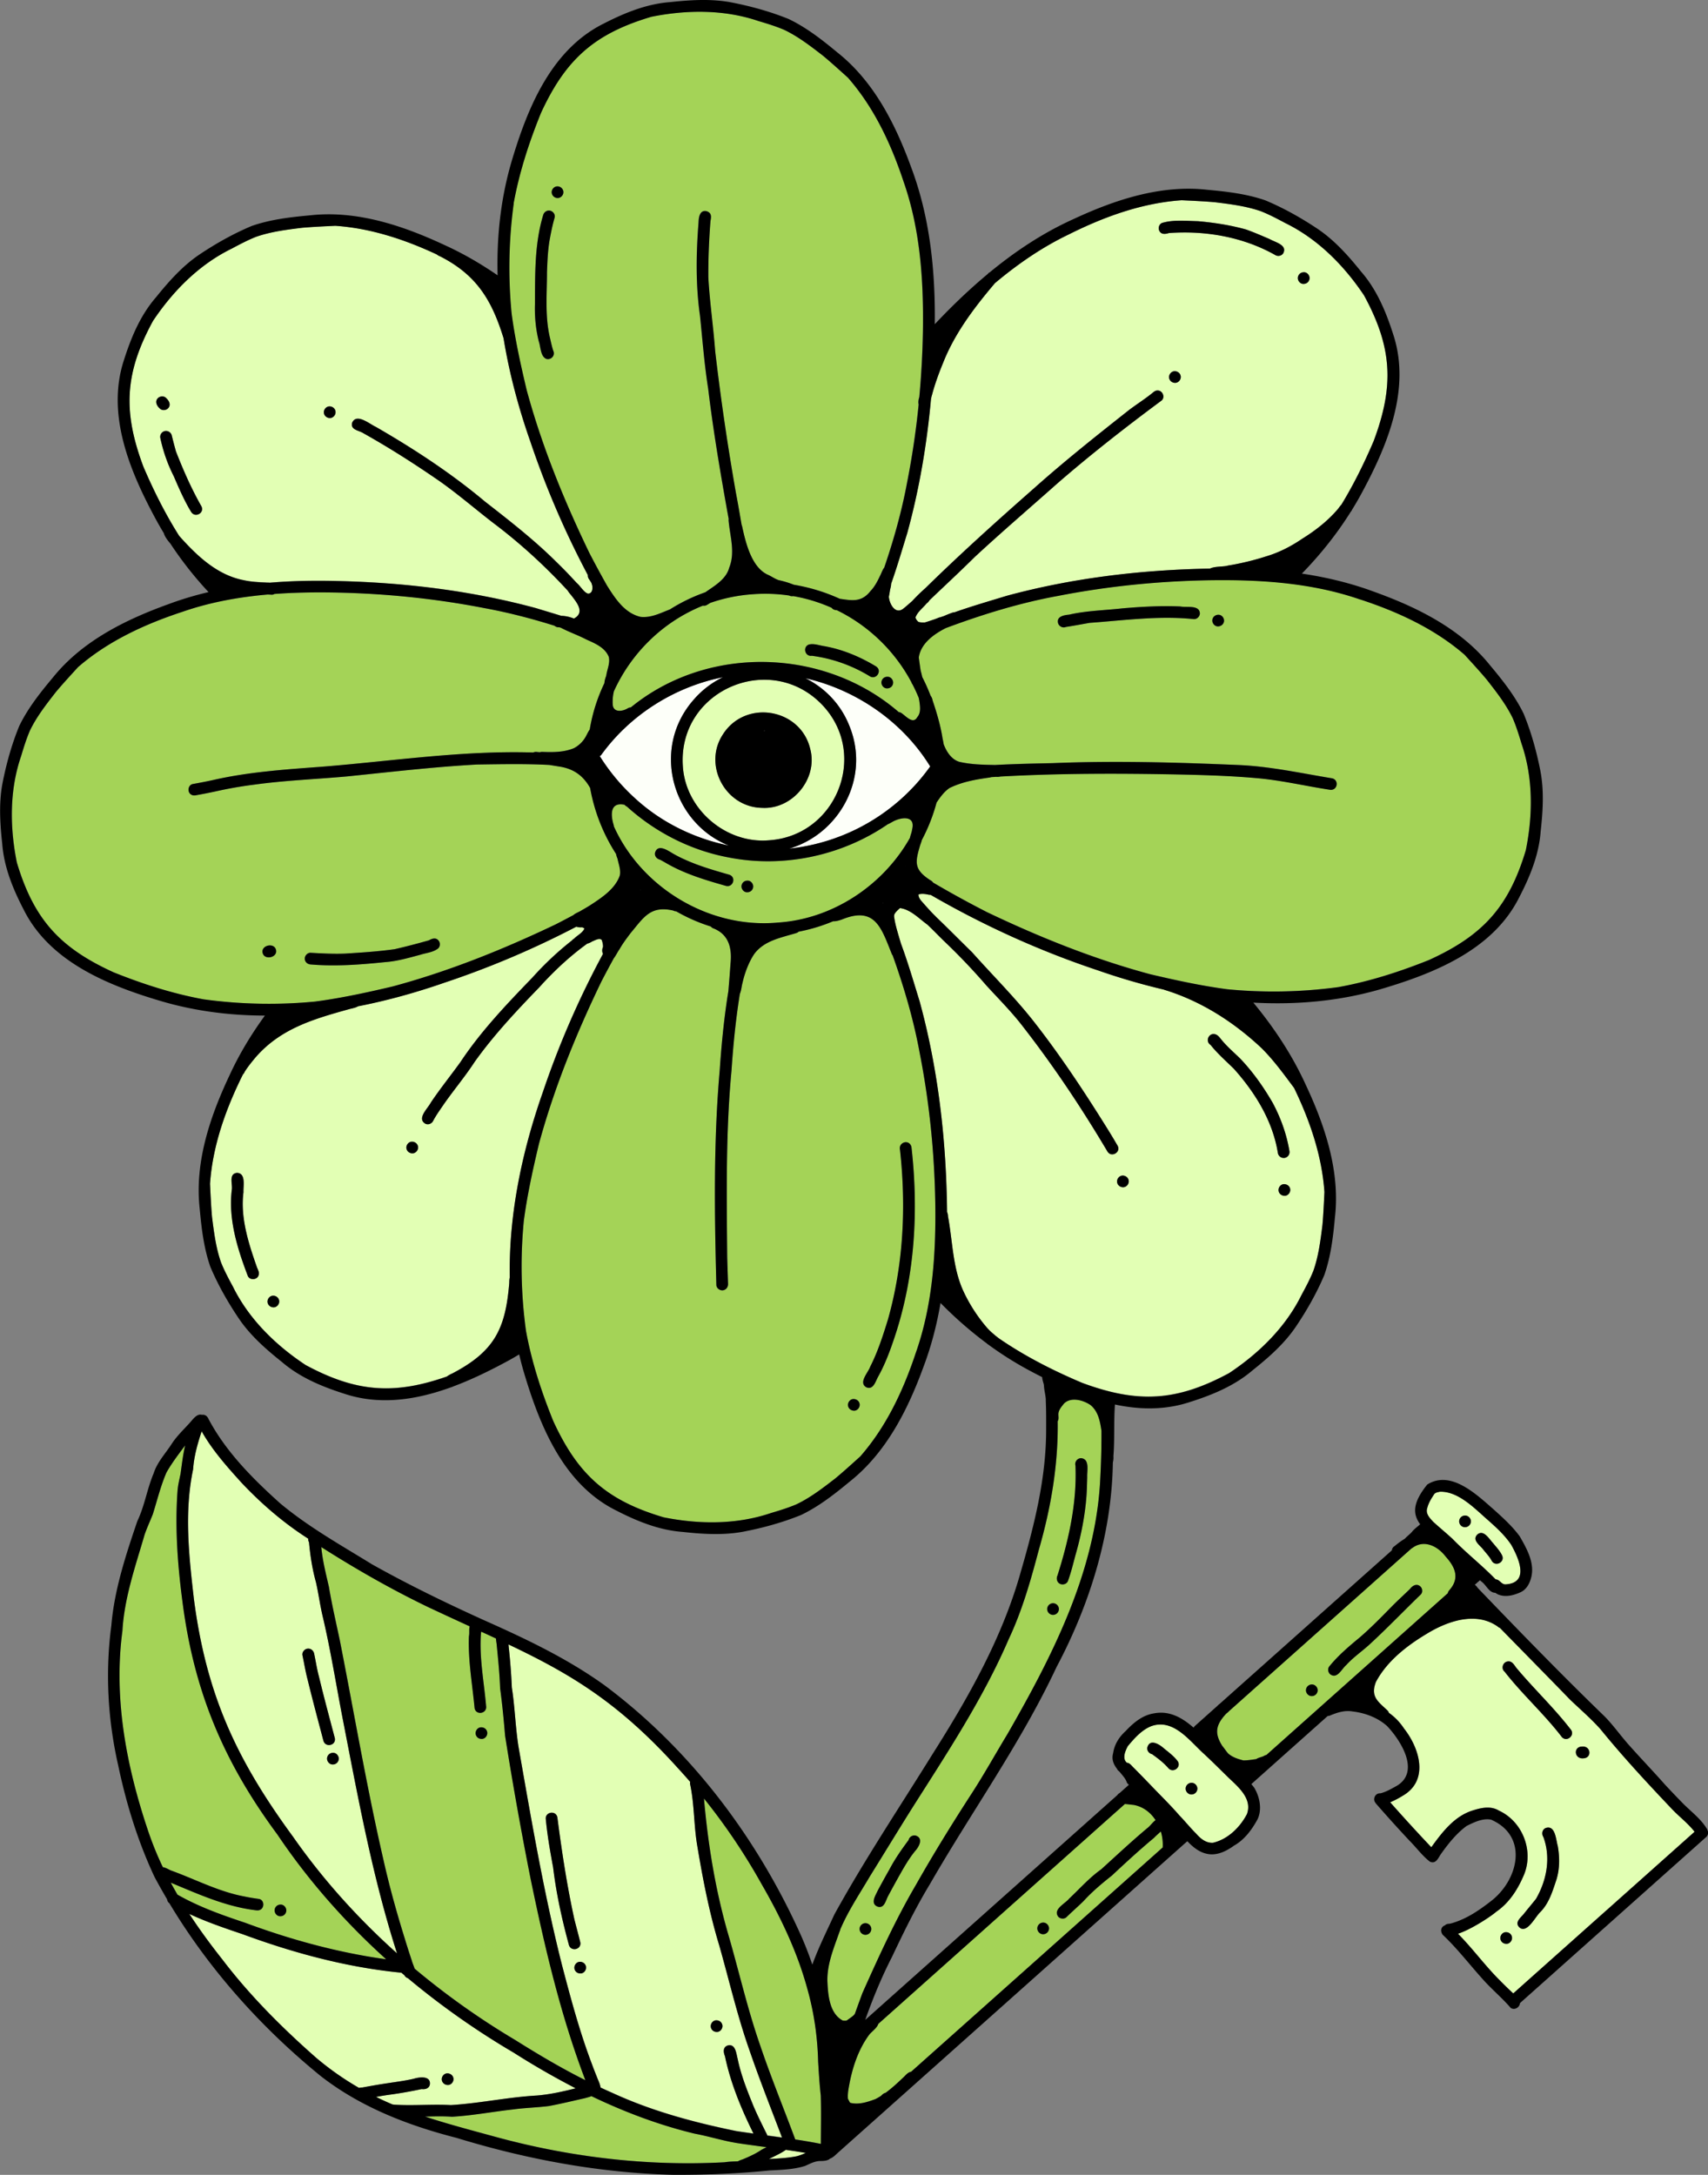 <svg xmlns="http://www.w3.org/2000/svg" width="227" height="289" fill="none"><rect width="100%" height="100%" fill="#808080" stroke="none"/><g clip-path="url(#a)"><path fill="#A9A9A9" d="m117.359 119.959-.042.03c.008.02.019.035.027.054a1 1 0 0 1 .015-.084Z"/><path fill="#A4D357" d="M51.322 260.348c-5.464-4.937-10.36-10.486-14.465-16.593-7.112-9.611-11.05-18.955-12.588-30.801-.658-4.918-1.032-9.917-.67-14.866.058-.759.241-1.495.397-2.238.18-1.27.324-2.544.616-3.788-.873 1.17-1.769 2.336-2.485 3.602-.775 1.793-1.227 3.675-1.807 5.526-.359.917-.78 1.804-1.099 2.737-1.223 4.206-2.695 8.376-2.948 12.787-1.212 9.073.572 18.2 3.482 26.774a42.122 42.122 0 0 0 1.893 4.627c.058.004.12.016.187.035.292.085.595.263.86.387 3.256 1.174 6.353 2.831 9.792 3.466.654.147 1.324.24 1.986.337.744.205.678 1.375-.09 1.495-.213.035-.435-.008-.65-.035-3.879-.515-7.462-2.149-11.041-3.632.288.538.591 1.072.9 1.599 2.803 1.599 5.869 2.691 8.934 3.714 6.068 2.257 12.378 3.984 18.796 4.875v-.008Zm-14.57-7.063a.809.809 0 0 1 .569-.201c.424 0 .755.418.732.82a.779.779 0 0 1-.253.527.81.81 0 0 1-.57.201c-.424 0-.755-.418-.731-.82a.779.779 0 0 1 .253-.527ZM69.994 51.867c2.03 7.45 4.95 14.626 8.304 21.569a149.501 149.501 0 0 0 2.38 4.399c1.102 1.735 2.325 3.64 4.448 4.132 1.402.147 2.636-.511 3.895-.992a22.934 22.934 0 0 1 4.689-2.273c.02-.011.039-.023.055-.03 1.219-.856 2.722-1.704 3.135-3.238.837-2.076.082-4.24-.086-6.347.004-.035.016-.062.024-.093-.067-.375-.137-.755-.207-1.13-.962-5.387-1.877-10.805-2.524-16.21-.51-3.21-.751-6.448-1.086-9.681-.588-4.124-.518-8.283-.195-12.427.023-.643.136-1.638 1.013-1.502.743.205.681.732.568 1.336-.187 2.49-.3 4.991-.28 7.489.183 3.284.666 6.54.911 9.816A327.085 327.085 0 0 0 97.8 65.536c.272 1.41.51 2.815.751 4.217.028.05.047.105.059.159.479 2.18 1.25 5.553 3.517 6.494.498.244.829.492 1.332.674.693.15 1.371.352 2.029.615 2.107.349 4.168.976 6.111 1.867 1.648.236 2.89.496 4.094-1.05.518-.522.93-1.308 1.223-1.936.198-.38.303-.735.518-1.065l.058-.058c1.281-3.744 2.356-7.57 3.073-11.458.67-3.396 1.168-6.82 1.515-10.258-.086-.306 0-.69.09-1.003v-.008c.265-2.889.424-5.789.475-8.693.101-6.715-.339-13.553-2.579-19.931-1.651-4.976-3.91-9.817-7.388-13.786-1.071-.964-2.232-2.021-3.311-2.916-1.639-1.266-3.303-2.556-5.18-3.45-1.102-.469-2.247-.817-3.392-1.158-4.588-1.557-9.554-1.503-14.232-.57C78.968 4.47 75.155 7.9 71.879 15.018c-1.573 3.88-2.882 7.892-3.63 12.012a62.881 62.881 0 0 0-.28 14.646c.46 3.43 1.207 6.823 2.01 10.192h.015ZM74.08 24.76a.79.79 0 0 1 .802.751c.012.41-.33.798-.755.798a.79.79 0 0 1-.803-.751c-.011-.41.331-.798.756-.798Zm-2.987 15.733c.03-3.992-.07-8.062 1.098-11.923.117-.406.51-.677.939-.573.397.097.697.527.576.933-.288.996-.49 2.006-.674 3.025-.233 1.375-.284 2.838-.339 4.21 0 2.946-.292 5.943.421 8.836.136.592.234 1.057.417 1.619a.75.75 0 0 1 .023.608c-.152.39-.623.6-1.009.441-.736-.348-.7-1.638-.938-2.27a18.073 18.073 0 0 1-.522-4.902l.008-.004Z"/><path fill="#E2FFB4" d="M59.93 279.722c3.86-.24 7.607-1.061 11.463-1.274 1.725-.144 3.431-.527 5.117-.957a104.457 104.457 0 0 1-8.233-4.736 104.353 104.353 0 0 1-14.065-9.898.793.793 0 0 1-.463-.391c-.133-.112-.269-.224-.401-.337-7.225-.7-14.31-2.613-21.106-5.119-2.384-.805-4.795-1.626-7.077-2.691 1.359 2.087 2.843 4.097 4.39 6.052 3.652 4.798 7.956 9.097 12.482 13.077a38.563 38.563 0 0 0 5.683 3.989 1.51 1.51 0 0 1 .44-.054 95.664 95.664 0 0 1 3.478-.589c1.13-.166 2.263-.317 3.377-.577.76-.236 2.278-.414 2.115.786-.113.523-.627.647-1.09.589a56.003 56.003 0 0 1-4.305.755c-.588.081-1.176.182-1.76.287.732.36 1.468.693 2.212 1.01.059 0 .117.004.18.02 2.52.17 5.04-.082 7.563.058Zm-.475-4.213c.424 0 .794.298.818.735.02.407-.316.813-.74.813-.425 0-.795-.298-.818-.735-.02-.407.315-.813.74-.813ZM38.925 244.034c3.98 5.704 8.658 10.893 13.846 15.532-3.236-10.072-5.145-20.5-7.162-30.867-.92-4.705-1.656-9.445-2.766-14.111-.323-1.402-.541-3.001-.853-4.356-.483-1.735-.751-3.505-.919-5.294a.736.736 0 0 1-.097-.476c-3.245-2.064-6.166-4.585-8.806-7.369-1.952-2.146-3.938-4.368-5.364-6.901-.545 1.646-1.02 3.315-1.137 5.054-1.2 5.692-.553 11.524.105 17.239 1.652 12.686 5.64 21.306 13.153 31.553v-.004Zm6.096-10.297a.783.783 0 0 1-.254.527.809.809 0 0 1-.568.201c-.425 0-.756-.418-.732-.821a.778.778 0 0 1 .253-.526.805.805 0 0 1 .568-.202c.425 0 .756.418.733.821Zm-4.203-14.649c.432-.085.814.197.92.608.225 1.034.377 2.087.654 3.113.673 2.808 1.382 5.406 2.107 8.163.187.988-1.286 1.305-1.527.306-.717-2.703-1.437-5.402-2.096-8.101-.276-1.045-.447-2.118-.67-3.175-.105-.411.21-.833.612-.914ZM193.029 204.466c1.831 1.89 3.918 3.512 5.749 5.402.526.008.76.67 1.301.666 3.264-.178 1.753-3.505.767-5.267-.841-1.246-1.908-2.218-2.979-3.179-1.78-1.533-3.996-3.953-6.509-3.864-.245.058-.541.093-.72.286-.386.581-.775 1.185-.943 1.867-.265.755.324 1.343.799 1.854.833.759 1.706 1.476 2.535 2.239v-.004Zm3.315-.554c.853-.728 1.612.655 2.084 1.135.424.519.888 1.007 1.191 1.611.46.91-.864 1.618-1.371.735-.261-.511-.782-1.053-1.106-1.467-.42-.585-1.542-1.251-.798-2.014Zm-1.62-2.525c.424 0 .771.376.763.79-.008.43-.374.759-.795.759-.42 0-.771-.375-.763-.79.008-.43.374-.759.795-.759Z"/><path fill="#FDFFF9" d="M79.704 100.485a.964.964 0 0 1 .094.12 26.423 26.423 0 0 0 4.635 5.498c3.462 3.176 7.828 5.313 12.44 6.25-7.537-2.985-10.43-12.957-4.608-19.466a11.985 11.985 0 0 1 3.829-2.908c-6.458 1.281-12.34 5.01-16.18 10.316a.699.699 0 0 1-.21.186v.004ZM123.607 101.871s.016-.016.02-.023c-3.65-5.94-9.807-10.177-16.584-11.73 2.57 1.274 4.724 3.443 5.873 6.405 2.781 6.916-1.429 14.316-8.023 16.237a24.661 24.661 0 0 0 2.442-.376 26.46 26.46 0 0 0 12.191-6.013 26.085 26.085 0 0 0 4.077-4.496l.004-.004Z"/><path fill="#E2FFB4" d="M118.427 77.58c-.004.255-.078.537-.144.797-.043.317-.109.623-.16.93.082.983.869 2.37 1.893 1.595.417-.33.81-.686 1.211-1.034a22.802 22.802 0 0 1 1.722-1.685c4.666-4.573 9.511-8.937 14.419-13.251 4.093-3.656 8.405-7.079 12.708-10.471 1.021-.767 2.104-1.448 3.093-2.254.199-.174.421-.333.697-.313.654.007 1.009.913.495 1.34-4.736 3.504-9.324 7.09-13.765 10.939-3.684 3.276-7.431 6.482-11.045 9.832-1.979 1.956-4.02 3.85-6.034 5.77a1.243 1.243 0 0 1-.377.414c-.495.6-1.196 1.112-1.477 1.851.039.24.203.434.378.593.277.1.577.081.865.085.498-.151.989-.322 1.48-.492.09-.035.175-.07.269-.105a.754.754 0 0 1 .288-.089c.164-.058.331-.112.495-.166.373-.167.744-.318 1.114-.445a.948.948 0 0 1 .28-.05c2.29-.81 4.631-1.484 6.952-2.196 8.588-2.328 17.508-3.404 26.396-3.606l.619-.011c.654-.333 1.854-.22 2.36-.395a35.242 35.242 0 0 0 5.177-1.251c1.682-.503 3.279-1.332 4.712-2.312 1.78-1.103 3.451-2.404 4.799-4.008.121-.174.261-.364.417-.522 1.643-2.7 3.049-5.55 4.292-8.458 2.746-7.334 2.488-12.442-1.286-19.37-2.644-3.95-6.115-7.48-10.469-9.603-1.056-.565-2.111-1.123-3.225-1.564-1.967-.686-4.058-.945-6.115-1.2-1.398-.125-2.972-.195-4.417-.264-5.281.364-10.321 2.2-15.03 4.554-3.544 1.7-6.773 3.934-9.776 6.451-.047.05-.093.097-.132.151-2.688 3.18-5.243 6.564-6.77 10.444-.557 1.348-1.071 2.769-1.452 4.17a4.659 4.659 0 0 0-.172.659c-.545 6.01-1.554 11.981-3.151 17.797-.697 2.25-1.359 4.523-2.146 6.75l.012-.008Zm54.333-41.218a.83.83 0 0 1 .557-.186c.425 0 .752.422.728.82a.788.788 0 0 1-.272.539.83.83 0 0 1-.557.186c-.425 0-.752-.422-.729-.821a.789.789 0 0 1 .273-.538Zm-16.576 14.513c-.425 0-.791-.31-.807-.747-.015-.407.324-.802.752-.802s.791.31.806.748c.016.406-.323.801-.751.801Zm-1.745-21.251c1.526-.457 3.193-.268 4.771-.233 2.146.186 4.304.52 6.38 1.096 1.067.376 2.107.833 3.147 1.278.716.418 2.411.778 1.807 1.898-.234.356-.728.44-1.083.209-4.253-2.394-9.27-3.265-14.115-2.905-.459.151-1.024.213-1.27-.31-.179-.367-.027-.867.363-1.033Z"/><path fill="#A4D357" d="M92.335 283.517c-4.752-1.143-9.328-2.874-13.725-4.984-.273.112-.569.186-.846.263-1.593.364-3.19.748-4.794 1.05-1.581.205-3.245.236-4.814.457-2.692.302-5.363.809-8.066.968-1.196-.085-2.388-.051-3.584-.02 2.84.937 5.82 1.727 9.02 2.599 9.987 2.761 20.41 4.027 30.758 3.469.596-.089 1.196-.112 1.792-.124.183-.108.401-.189.6-.247.88-.364 1.749-.755 2.539-1.29.219-.116.444-.228.67-.345a252.877 252.877 0 0 1-3.739-.518c-1.963-.299-3.86-.914-5.807-1.278h-.004ZM121.216 110.255c.506-1.929-1.422-1.7-2.587-1.058-.198.113-.416.248-.638.333-6.104 4.194-13.901 5.856-21.2 4.403-5.02-.944-9.71-3.345-13.472-6.753a.69.69 0 0 1-.304-.236c-1.998-.415-1.862 1.417-1.437 2.753v.093c1.114 2.486 2.722 4.713 4.67 6.595 4.455 4.294 10.695 6.757 16.973 6.223 7.377-.415 14.143-4.934 17.706-11.254.078-.368.261-.762.289-1.096v-.003Zm-24.783 7.446c-2.54-.72-5.134-1.498-7.447-2.761-.429-.228-.838-.492-1.274-.708-.428-.113-.744-.469-.654-.93.377-1.235 1.717-.271 2.41.132.464.263.931.511 1.422.724 1.96.906 3.992 1.487 6.057 2.079.958.353.46 1.77-.514 1.464Zm3.404.674c-.16.139-.35.186-.561.186-.425 0-.756-.418-.728-.821a.794.794 0 0 1 .264-.538c.16-.14.35-.186.561-.186.425 0 .756.418.729.821a.799.799 0 0 1-.265.538Z"/><path fill="#E2FFB4" d="M35.462 77.405c.121 0 .25 0 .378.016 2.991-.252 6.006-.306 9.005-.225 8.888.201 17.804 1.278 26.396 3.605 1.117.341 2.24.678 3.36 1.023h.121c.53.034 1.064.158 1.55.36 1.555-.825.305-2.22-.389-3.14a3.542 3.542 0 0 1-.428-.566c-3.026-3.284-6.33-6.316-9.909-9.003-2.368-1.824-4.642-3.795-7.077-5.515-3.29-2.273-6.672-4.441-10.165-6.397-.596-.395-1.776-.434-1.5-1.417.596-1.301 2.325.201 3.147.569 5.075 2.924 10.014 6.161 14.493 9.917 3.225 2.513 6.567 5.112 9.449 7.985a59.25 59.25 0 0 1 2.75 2.838c.506.415.923 1.236 1.5 1.418.564 0 .657-.64.552-1.123a4.14 4.14 0 0 1-.062-.21c-.012-.026-.02-.05-.031-.073-.004-.011-.004-.02-.008-.03-.093-.148-.187-.299-.284-.446a.82.82 0 0 1-.187-.585A118.438 118.438 0 0 1 70.5 58.717c-1.566-4.457-2.82-9.104-3.584-13.817-.004-.007-.011-.015-.015-.027-1.554-5.026-3.576-8.345-8.386-10.807a1.65 1.65 0 0 1-.475-.268c-4.257-1.99-8.771-3.481-13.48-3.806-1.445.07-3.015.14-4.417.263-2.06.256-4.152.515-6.115 1.2-1.114.442-2.17 1-3.225 1.565-4.35 2.126-7.824 5.657-10.47 9.603-3.773 6.928-4.03 12.036-1.285 19.37 1.36 3.175 2.91 6.277 4.756 9.197 2.325 2.614 5.028 5.212 8.596 5.894 1.013.232 2.088.263 3.058.313l.003.008Zm8.328-23.404c.424 0 .79.31.806.747.016.407-.323.801-.752.801-.428 0-.79-.31-.806-.747-.016-.407.323-.801.752-.801ZM21 52.893c.293-.279.827-.298 1.103.023.39.349.662.941.21 1.363-.296.283-.821.295-1.102-.023-.39-.352-.662-.94-.21-1.363Zm4.394 15.11c-.907-1.49-1.624-3.152-2.302-4.728a20.62 20.62 0 0 1-1.78-5.061.786.786 0 0 1 .585-.93.791.791 0 0 1 .934.581c.172.701.355 1.406.55 2.099 1 2.556 2.056 4.96 3.388 7.303.468.895-.849 1.619-1.37.736h-.005ZM163.311 182.474c3.973-2.629 7.525-6.079 9.659-10.409.569-1.049 1.13-2.098 1.574-3.206.689-1.952.95-4.035 1.207-6.079.125-1.391.199-2.955.265-4.392-.335-4.836-1.928-9.468-4.031-13.828-1.367-1.828-2.687-3.659-4.308-5.278-3.711-3.489-8.066-6.281-12.969-7.776a.506.506 0 0 1-.051-.023 86.268 86.268 0 0 1-8.69-2.533c-7.758-2.579-15.232-5.971-22.298-10.06a.883.883 0 0 1-.28-.019c-.456-.101-.884-.155-1.316-.035-.055.317.214.697.401.906.576.647 1.137 1.297 1.756 1.905a.771.771 0 0 1 .144.155c1.632 1.553 3.206 3.168 4.822 4.736 2.742 3.078 5.679 5.99 8.226 9.235 3.541 4.52 6.699 9.302 9.729 14.17.472.755.927 1.518 1.375 2.288.479.868-.837 1.646-1.359.755-3.392-5.715-7.077-11.253-11.159-16.504-1.491-1.967-3.244-3.71-4.911-5.53a83.638 83.638 0 0 0-5.729-6.002c-.709-.693-1.422-1.44-2.15-2.122a.772.772 0 0 1-.121-.077l.082.054c-1.095-.802-2.178-1.967-3.576-2.149-.28.255-.615.534-.763.883 0 .062-.012.12-.024.178.125 1.107.518 2.265.748 3.098.051.158.109.337.156.522.939 2.521 1.69 5.112 2.485 7.675 2.341 8.539 3.424 17.407 3.626 26.244.016.596.023 1.188.031 1.785.082.182.121.387.125.585.627 3.349.611 6.896 2.087 10.025a21.123 21.123 0 0 0 3.046 4.709c.374.438.678.697 1.064 1.018.019.016.035.035.054.055.16.124.316.247.475.368 3.459 2.385 7.233 4.302 11.108 5.94 7.377 2.73 12.515 2.474 19.482-1.278l.008.011Zm7.432-23.578c-.425 0-.799-.291-.822-.732-.024-.403.308-.817.736-.817s.798.29.822.731c.023.403-.308.818-.736.818Zm-9.181-21.442c.3.093.522.399.713.627.775.976 1.722 1.759 2.602 2.634 1.655 1.746 3.073 3.756 4.273 5.835 1.075 2.006 1.846 4.163 2.224 6.405a.783.783 0 0 1-.62.906.787.787 0 0 1-.911-.615c-.678-4.268-3.022-8.059-5.874-11.242-1.051-1.022-2.157-1.998-3.073-3.144-.775-.492-.218-1.704.67-1.402l-.004-.004Zm-12.354 18.758c.425 0 .791.31.806.747.016.407-.323.802-.751.802-.429 0-.791-.31-.807-.747-.015-.407.324-.802.752-.802Z"/><path fill="#A4D357" d="M122.217 139.847c-.81-4.395-2.08-8.701-3.587-12.914-.028-.031-.055-.058-.078-.093-1.398-3.443-2.193-6.49-6.656-4.655-.335.113-.787.256-1.169.233a23.21 23.21 0 0 1-4.592 1.386.662.662 0 0 1-.277.174c-2.048.624-4.272.992-5.608 2.777-.756 1.127-1.281 2.579-1.57 3.853-.117.399-.152 1.003-.346 1.44-.008.058-.02.12-.032.178-.525 3.319-.856 6.657-1.082 10.007-.775 8.24-.643 16.573-.573 24.833.04 1.181.074 2.362.113 3.547.016.422-.265.802-.705.844-.405.039-.833-.278-.849-.7-.253-9.499-.382-19.033.444-28.509.222-3.257.534-6.506 1.024-9.735l.129-.802c.105-1.25.203-2.443.288-3.709.203-2.045-.25-3.865-2.329-4.659a.86.86 0 0 1-.296-.228 23.006 23.006 0 0 1-4.596-2.014.956.956 0 0 1-.401-.108c-3.034-.701-3.926.933-5.651 2.989-.561.744-1.044 1.379-1.492 2.169-.234.306-.452.805-.74 1.169a156.459 156.459 0 0 0-1.652 3.094c-3.353 6.947-6.278 14.119-8.303 21.569-.803 3.369-1.55 6.761-2.01 10.192a62.89 62.89 0 0 0 .28 14.646c.748 4.12 2.053 8.128 3.63 12.012 3.276 7.117 7.089 10.548 14.684 12.794 4.677.934 9.643.992 14.232-.569 1.149-.341 2.29-.689 3.392-1.158 1.877-.894 3.54-2.184 5.18-3.45 1.079-.895 2.24-1.952 3.311-2.916 3.478-3.969 5.733-8.81 7.388-13.786 2.24-6.378 2.684-13.216 2.579-19.931-.113-6.703-.787-13.379-2.084-19.962l.004-.008Zm-8.693 47.603c-.425 0-.799-.29-.822-.731-.024-.403.307-.818.736-.818.428 0 .798.291.822.732.023.403-.308.817-.736.817Zm5.413-9.882c-.603 1.82-1.262 3.632-2.2 5.317-.37.623-.647 1.894-1.62 1.452-1.052-.631.272-1.944.537-2.73 1.013-1.987 1.702-4.147 2.356-6.262 2.065-7.303 2.431-14.986 1.609-22.498-.284-1.069 1.231-1.53 1.511-.434.958 8.411.479 17.085-2.196 25.159l.003-.004Z"/><path fill="#E2FFB4" d="m80.129 126.759.012-.035c-.144-.263-.133-.612 0-.906.015-.298-.055-.577-.14-.86-.02-.093-.11-.135-.172-.174-.382-.097-.787.174-1.141.302a1.91 1.91 0 0 1-.635.283c-2.337 1.688-4.448 3.667-6.395 5.824-3.03 3.128-6.076 6.377-8.596 9.921-1.309 2.009-2.917 3.895-4.253 5.859-.433.631-.88 1.266-1.239 1.944-.183.371-.631.565-1.013.398-1.223-.677.296-2.033.694-2.811 1.21-1.808 2.675-3.632 3.93-5.375 2.722-4.108 6.15-7.694 9.565-11.234a41.691 41.691 0 0 1 5.266-4.945.878.878 0 0 1 .277-.228c.44-.461 1.125-.755 1.382-1.352-.085-.085-.194-.124-.303-.17-.21.035-.41 0-.6-.031h.043a.764.764 0 0 1-.219-.046 119.535 119.535 0 0 1-17.534 7.442c-3.716 1.294-7.564 2.37-11.474 3.133-.343.213-.857.287-1.2.383-4.666 1.298-9.017 2.552-12.339 6.312-.537.635-1.071 1.282-1.515 1.987a1 1 0 0 1-.242.372c-2.27 4.561-4.023 9.433-4.377 14.533.07 1.436.14 3.001.264 4.391.258 2.049.518 4.128 1.208 6.08.444 1.107 1.009 2.157 1.577 3.206 2.135 4.325 5.69 7.78 9.66 10.409 6.738 3.628 11.774 3.977 18.773 1.526.226-.175.498-.31.728-.411 5.581-2.927 7.062-5.901 7.56-12.016 0-.232.012-.511.07-.759-.148-8.345 1.636-16.763 4.39-24.597a118.478 118.478 0 0 1 7.988-18.371v.016ZM34.36 169.483c-.21.619-1.191.662-1.433.046-1.402-3.671-2.61-7.563-2.107-11.524.074-.743-.432-2.045.69-2.153 1.207.058.802 1.758.849 2.571-.437 3.323.666 6.761 1.737 9.824.136.446.424.779.265 1.236Zm1.999 4.24c-.425 0-.791-.31-.807-.747-.015-.407.324-.802.752-.802s.79.31.806.747c.016.407-.323.802-.751.802Zm18.457-20.466c-.424 0-.79-.309-.806-.747-.015-.407.323-.802.752-.802.428 0 .79.31.806.748.016.406-.323.801-.752.801Z"/><path fill="#A9A9A9" d="M120.323 115.056s0-.019-.003-.031c-.004.008-.012.012-.016.02.008.003.012.007.019.011Z"/><path fill="#A4D357" d="M41.917 133.086c3.45-.457 6.862-1.2 10.25-1.998 7.495-2.018 14.712-4.922 21.695-8.256.79-.403 1.57-.817 2.353-1.235.307-.275.748-.395 1.082-.628.425-.244.853-.491 1.266-.755 1.504-.987 3.218-2.126 3.825-3.888.152-.747-.16-1.483-.304-2.211a3.291 3.291 0 0 1-.198-.639 23.978 23.978 0 0 1-3.447-8.775c-.857-1.518-2.06-2.497-3.957-2.819-.495-.077-.99-.162-1.484-.236-3.202-.174-6.415-.104-9.617-.054-5.768.317-11.505.995-17.25 1.58-4.117.372-8.261.526-12.358 1.096a55.26 55.26 0 0 0-5.165.906c-.857.186-1.722.352-2.586.507-.207.035-.41.023-.596-.089-.569-.317-.444-1.286.218-1.413a84.936 84.936 0 0 0 2.586-.504c4.869-1.127 9.87-1.44 14.84-1.812 9.238-.751 18.527-2.157 27.805-1.87a.807.807 0 0 1 .463-.074c.137.016.277.027.417.039a1.02 1.02 0 0 1 .308-.047c1.418.055 2.91.066 4.233-.5a3.856 3.856 0 0 0 1.527-1.467c.168-.283.34-.697.565-1.003a22.648 22.648 0 0 1 1.951-6.172c.016-.33.129-.686.238-.957.109-.829.534-1.677.347-2.513-.495-1.259-1.847-1.809-3-2.327-1.09-.573-2.274-.972-3.36-1.55-.063-.019-.125-.042-.188-.061-.097-.008-.19-.016-.288-.02a.813.813 0 0 1-.374-.19c-3.065-.96-6.18-1.77-9.336-2.346-6.621-1.29-13.336-1.96-20.078-2.072-2.598-.038-5.215 0-7.82.194a.69.69 0 0 1-.487.089c-.14 0-.277-.012-.413-.016-3.852.337-7.665 1.027-11.327 2.297-5.005 1.642-9.873 3.888-13.865 7.346-.97 1.065-2.033 2.219-2.933 3.291-1.274 1.63-2.57 3.284-3.47 5.15-.472 1.096-.822 2.235-1.165 3.373-1.566 4.562-1.511 9.499-.572 14.15 2.259 7.551 5.71 11.342 12.868 14.599 3.903 1.564 7.938 2.865 12.082 3.609 4.86.658 9.854.755 14.73.279l-.011-.008Zm-.624-6.478c1.52.085 3.042.174 4.565.108 2.2-.139 4.401-.279 6.586-.585a91.856 91.856 0 0 0 4.557-1.177c.398-.213.877-.414 1.247-.015.284.298.292.813-.027 1.095-.659.519-1.555.581-2.333.829-1.562.414-3.124.879-4.748.988-3.276.336-6.575.588-9.862.305-.425-.027-.775-.34-.771-.782 0-.402.362-.794.786-.766Zm-6.383.034c-.273-1.018 1.515-1.444 1.768-.433.273 1.018-1.511 1.444-1.768.433ZM160.737 77.095c-6.742.113-13.457.782-20.078 2.072-5.11.93-10.103 2.47-14.96 4.283-1.605.81-3.33 2.056-3.591 3.911.082.6.159 1.181.249 1.754.086.279.152.558.21.84.409.79.779 1.615 1.106 2.471.137.186.234.41.273.647.553 1.634 1.06 3.342 1.324 5.065.067.26.106.534.148.755.366.968 1.021 2.014 2.069 2.327 1.573.368 3.154.384 4.743.422 2.559-.139 5.118-.193 7.669-.244 8.261-.344 16.542-.1 24.799.252 4.156.19 8.218 1.084 12.308 1.758.985.174.783 1.661-.25 1.53-3.283-.5-6.527-1.282-9.842-1.557-3.427-.302-6.843-.403-10.278-.476-7.899-.159-15.802-.171-23.669.271a2.085 2.085 0 0 1-.596.039c-.215.011-.429.027-.647.042a.635.635 0 0 1-.171.047c-1.916.271-3.661.573-5.36 1.398-.72.495-1.211 1.177-1.686 1.881l-.039.062a23.28 23.28 0 0 1-1.951 4.961c-.051.228-.144.465-.222.674-.678 2.288-.861 3.225 1.304 4.647.191.096.324.216.417.344a144.55 144.55 0 0 0 7.143 3.919c6.988 3.334 14.201 6.242 21.695 8.256 3.388.798 6.8 1.541 10.251 1.998a63.9 63.9 0 0 0 14.73-.279c4.144-.743 8.176-2.04 12.082-3.609 7.159-3.256 10.61-7.047 12.869-14.599.938-4.65.997-9.588-.573-14.15-.343-1.142-.693-2.276-1.164-3.372-.9-1.867-2.197-3.52-3.471-5.15-.899-1.073-1.963-2.227-2.932-3.292-3.993-3.458-8.861-5.7-13.866-7.346-6.419-2.226-13.293-2.668-20.047-2.563l.004.011Zm-2.084 5.174c-4.639-.48-9.207.162-13.811.495-1.126.19-2.142.388-3.19.55-.393.17-.876-.065-1.016-.464-.281-.93.763-1.116 1.452-1.174 2.333-.538 4.713-.565 7.081-.836 2.563-.22 5.141-.364 7.712-.252.814.17 2.559-.251 2.586.941-.019.41-.389.77-.814.74Zm4.024.228c-.02.434-.39.74-.814.74-.425 0-.764-.403-.744-.81.019-.433.389-.74.814-.74.424 0 .763.404.744.81ZM45.15 217.876c1.923 9.766 3.586 19.602 5.826 29.306.794 3.524 1.733 6.909 2.804 10.347.3.995.62 1.983.947 2.966.078.318.264.713.381 1.092a101.683 101.683 0 0 0 13.38 9.488c3.056 1.924 6.114 3.729 9.312 5.336-3.3-8.643-5.395-17.666-7.268-26.712a487.525 487.525 0 0 1-3.4-19.056c-.176-2.11-.378-4.213-.662-6.312-.063-1.944-.27-3.88-.452-5.781-.02-.264-.09-.558-.098-.833-.642-.298-1.297-.604-1.963-.91-.007.07-.015.136-.03.198-.25 3.237.404 6.467.68 9.685.16 1.003-1.32 1.289-1.53.294-.292-3.183-.88-6.362-.752-9.569.094-.399-.015-.921.102-1.313-1.644-.755-3.37-1.545-5.2-2.408-5.016-2.401-9.838-5.15-14.52-8.128.171 1.827.611 3.527 1.013 5.289.397 2.355.934 4.682 1.433 7.017l-.004.004Zm18.784 11.652c.206 0 .397.05.557.186.16.135.257.333.269.538.023.403-.304.821-.729.821a.826.826 0 0 1-.557-.186.767.767 0 0 1-.268-.538c-.024-.403.303-.821.728-.821Z"/><path fill="#A9A9A9" d="m124.183 121.608-.035-.023a.055.055 0 0 0 .016.012c.027.019.051.035.074.054-.02-.015-.035-.031-.055-.046v.003ZM111.49 256.775c.024-.024.043-.047.063-.071-.02.024-.039.047-.059.067l-.004.004Z"/><path fill="#E2FFB4" d="M99.591 272.376c-1.612-4.562-2.69-9.274-4.011-13.917-1.317-4.337-2.174-8.779-2.918-13.244-.46-2.699-.37-5.406-.927-8.07a.788.788 0 0 1-.011-.391 78.493 78.493 0 0 0-1.601-1.793c-7.895-8.759-14.279-12.535-22.543-16.469 0 .058.007.112.011.162.199 1.855.359 3.71.433 5.573.412 2.614.47 5.266.888 7.88 1.702 9.665 3.357 19.401 5.756 28.911 1.176 4.484 2.376 8.976 4.027 13.314.226.635.468 1.208.71 1.831.14.341.354.802.408 1.212.51.24 1.025.473 1.547.701 5.238 2.424 10.827 3.927 16.467 5.081.771.12 1.542.228 2.314.337-1.625-3.288-3.042-6.7-3.794-10.297-.214-.515-.288-1.181.358-1.406 1.056-.286 1.142 1.073 1.332 1.778.444 2.172 1.282 4.24 2.111 6.292.542 1.263 1.157 2.494 1.769 3.722.027.05.042.104.058.158l1.959.268c-1.48-3.9-3.007-7.737-4.346-11.652l.003.019Zm-23.996-13.983c-.915-3.365-1.67-6.8-2.084-10.262-.393-2.103-.763-4.213-.965-6.343-.172-.999 1.312-1.293 1.53-.298.592 4.55 1.282 9.104 2.267 13.588.257 1.007.534 2.01.779 3.02.18.988-1.297 1.298-1.53.295h.003Zm1.566 3.845a.826.826 0 0 1-.557-.186.767.767 0 0 1-.269-.538c-.023-.403.304-.821.729-.821.206 0 .397.05.557.186.16.135.257.333.268.538.024.403-.303.821-.728.821Zm18.127 7.772a.826.826 0 0 1-.557-.186.767.767 0 0 1-.27-.538c-.022-.403.305-.821.73-.821.206 0 .397.05.556.186.16.135.257.333.269.538.023.403-.304.821-.728.821Z"/><path fill="#A9A9A9" d="M101.566 97.146a1.27 1.27 0 0 1 .109-.096c-.043.011-.085.027-.128.038.008.016.012.035.019.05v.008Z"/><path fill="#A4D357" d="M119.786 94.734c.596.38 1.566 1.58 2.127.562.545-.628.362-1.518.261-2.27a.765.765 0 0 1-.047-.259 21.566 21.566 0 0 0-.845-1.832.813.813 0 0 1-.152-.294 22.338 22.338 0 0 0-9.889-9.553c-.07-.012-.14-.02-.207-.031a.755.755 0 0 1-.498-.294 21.527 21.527 0 0 0-5.118-1.557.819.819 0 0 1-.463-.047c-.028-.011-.055-.019-.082-.03a21.832 21.832 0 0 0-4.787-.171 21.679 21.679 0 0 0-5.683 1.154c-.148.093-.3.19-.451.275a.757.757 0 0 1-.526.089c-5.336 2.145-9.53 6.316-11.833 11.385a5.962 5.962 0 0 0-.148 1.82c.125 1.041 1.328.852 1.987.437a.778.778 0 0 1 .4-.116c.176-.14.355-.282.534-.418 10.255-7.954 25.403-7.354 35.093 1.038.117.011.23.046.331.112h-.004Zm-4.202-4.883a19.688 19.688 0 0 0-7.685-2.715c-.915.148-1.262-1.192-.374-1.498.662-.159 1.344.12 1.998.217 2.466.43 4.814 1.42 6.941 2.714.833.577-.031 1.84-.876 1.278l-.004.004Zm2.851 1.433c-.16.14-.351.186-.561.186-.425 0-.756-.418-.729-.821a.8.8 0 0 1 .265-.538c.16-.14.351-.186.561-.186.425 0 .756.418.729.82a.8.8 0 0 1-.265.539ZM192.429 211.699a.73.73 0 0 1 .164-.352l.07-.085c1.39-1.599.724-3.052-.538-4.446-1.044-1.363-2.847-2.288-4.397-1.134-.051.027-.094.058-.14.085-3.739 3.334-7.478 6.664-11.214 9.998-4.35 3.881-8.705 7.757-13.055 11.637-.121.151-.292.244-.425.395-1.316 1.444-1.491 2.544-.436 4.198.269.321.495.677.767.991.561.511 1.301.74 2.018.929.58.012 1.157-.093 1.721-.17.339-.232.764-.248 1.107-.465a.846.846 0 0 1 .249-.085l1.172-1.045c4.627-4.125 9.258-8.253 13.885-12.38l9.052-8.071Zm-18.099 13.682c-.425 0-.772-.376-.764-.79.008-.43.374-.759.795-.759.42 0 .771.375.763.79a.785.785 0 0 1-.794.759Zm4.588-4.128c-.6.507-1.184 1.897-2.119 1.239-.319-.264-.386-.775-.105-1.092 1.184-1.452 2.605-2.649 4.043-3.838 1.484-1.285 2.858-2.695 4.233-4.093.787-.794 1.625-1.557 2.423-2.331.308-.422.861-.755 1.336-.36.315.263.385.774.105 1.092-2.224 2.153-4.378 4.387-6.648 6.494-1.06.999-2.287 1.808-3.268 2.892v-.003Z"/><path fill="#E2FFB4" d="M163.218 236.157c-1.063-1.037-2.107-2.094-3.201-3.101-1.932-1.743-4.071-4.767-7.042-3.675-1.266.519-2.22 1.622-3.085 2.645-.327.635-.775 1.614-.144 2.188l.015.011c.331.031.561.294.772.527.794.794 1.573 1.595 2.352 2.405 1.266 1.332 2.656 2.679 3.848 4.058.771.794 1.461 1.661 2.247 2.439.565.655 1.305 1.267 2.228 1.212 1.979-.46 3.584-2.044 4.507-3.791.771-2.071-1.173-3.647-2.501-4.918h.004Zm-7.98-1.25c-.62-.697-1.379-1.278-2.135-1.813-.393-.089-.693-.476-.619-.882.331-1.247 1.651-.395 2.251.158.627.5 1.27.996 1.764 1.631.581.824-.63 1.707-1.261.906Zm3.1 3.547c-.425 0-.771-.376-.764-.79.008-.43.374-.759.795-.759.421 0 .771.375.763.79a.784.784 0 0 1-.794.759Z"/><path fill="#A9A9A9" d="M85.15 118.267c.011-.019.027-.039.038-.059a.65.65 0 0 0-.054.036c.004.011.011.019.015.027v-.004Z"/><path fill="#A4D357" d="M154.279 243.36c-.3.283-.615.546-.907.856-1.967 1.638-3.739 3.276-5.597 5.011-1.317 1.045-2.606 2.118-3.743 3.365-.736.735-1.535 1.413-2.275 2.145-.296.302-.822.259-1.102-.039-.767-.991.904-1.731 1.433-2.401 1.41-1.32 2.68-2.776 4.265-3.899 2.014-1.832 4.035-3.721 6.107-5.46.378-.271.713-.786 1.122-1.077-.666-1.018-1.655-1.793-2.913-2.025-.39-.031-.775-.097-1.165-.12l-5.184 4.62c-4.841 4.318-9.683 8.631-14.524 12.949-4.354 3.88-8.709 7.764-13.063 11.648-.148.515-.842.999-1.177 1.398-1.561 2.091-2.356 4.674-2.777 7.214-.089.531-.112.972-.081 1.34.081.155.159.31.241.465.024.027.047.046.07.07 1.118.29 2.298-.105 3.346-.496.253-.128.498-.275.74-.426.175-.186.354-.356.608-.41.802-.581 1.538-1.263 2.247-1.941.354-.29.666-.786 1.137-.848 4.004-3.57 8.012-7.14 12.016-10.711a91997.83 91997.83 0 0 1 21.429-19.102c0-.008 0-.016-.004-.023a5.922 5.922 0 0 0-.253-2.099l.004-.004Zm-15.657 13.666c-.425 0-.771-.376-.764-.79.008-.43.374-.759.795-.759.421 0 .771.375.763.79-.007.429-.374.759-.794.759Z"/><path fill="#E2FFB4" d="M102.193 286.89c1.216-.074 2.435-.124 3.634-.36.44-.093.857-.275 1.274-.45-.884-.151-1.768-.286-2.656-.414-.678.488-1.496.829-2.252 1.224ZM222.276 240.44c-3.288-3.462-6.54-6.962-9.555-10.668-1.242-1.398-2.667-2.618-4.019-3.907-3.1-3.199-6.232-6.367-9.344-9.554a.927.927 0 0 1-.327-.205c-2.906-2.021-6.699-.681-9.433 1.003-2.649 1.588-5.258 3.625-6.727 6.382-.744 1.936.246 2.583 1.527 3.775a.785.785 0 0 1 .199.329 7.599 7.599 0 0 1 2.002 2.072c2.076 2.626 3.373 6.897-.144 8.934-.538.337-1.099.635-1.687.879a248.81 248.81 0 0 0 5.465 5.975c1.452-1.998 3.077-4.151 5.546-4.899 1.11-.36 2.387-.619 3.439.031 3.128 1.433 4.635 5.294 3.357 8.465-.806 1.937-1.943 3.768-3.708 4.973-.556.503-3.189 2.3-5.09 2.923 1.959 1.971 3.583 4.233 5.558 6.192.584.596 1.18 1.173 1.791 1.739 4.145-3.698 8.293-7.393 12.441-11.091 3.887-3.465 7.774-6.927 11.661-10.397-.876-1.127-1.971-1.936-2.949-2.959l-.003.008Zm-22.049 17.856a.831.831 0 0 1-.557-.186.77.77 0 0 1-.269-.538c-.023-.403.304-.821.728-.821.207 0 .398.05.557.186.16.135.257.333.269.538.023.403-.304.821-.728.821Zm6.617-8.496c-.506 1.514-.974 3.102-2.123 4.271-.666.6-1.741 2.897-2.769 2.068-.709-.678.117-1.278.553-1.801.534-.681 1.099-1.34 1.636-2.017 1.43-2.483 1.986-5.476.978-8.214-.261-.399-.172-.964.28-1.185 1.32-.476 1.383 1.557 1.632 2.39.261 1.487.265 3.043-.187 4.492v-.004Zm.728-18.979c-2.34-3.063-5.242-5.65-7.61-8.689-.495-.403-.238-1.24.374-1.348.58-.132.892.434 1.176.829 2.333 2.792 4.993 5.293 7.217 8.174.666.755-.471 1.782-1.16 1.034h.003Zm2.84 2.827c-1.188.101-1.352-1.541-.148-1.564 1.188-.105 1.347 1.541.148 1.564Z"/><path fill="#A4D357" d="M113.617 267.609c.331-.926.666-1.851 1.009-2.773 2.177-4.864 4.393-9.739 7.088-14.339 2.345-4.148 4.892-8.26 7.475-12.245 1.655-2.559 3.135-5.227 4.712-7.834 5.882-10.23 11.49-21.17 12.289-33.116.14-2.389.218-4.783.202-7.176-.183-1.27-.424-2.579-1.456-3.427-.966-.658-2.602-1.115-3.525-.19-.304.388-.678.798-.736 1.305-.016.334.038.485 0 .767a.96.96 0 0 1-.098.275c.082 5.789-.9 11.521-2.504 17.07-1.064 4.039-2.212 8.085-4 11.876-3.482 8.078-8.366 15.393-13.056 22.801-1.815 2.9-3.591 5.824-5.402 8.732-1.336 2.269-2.812 4.469-3.864 6.889l-.058.12a.67.67 0 0 1-.094.287v.007c-.743 2.138-1.67 4.291-1.632 6.576.078 1.82.25 4.321 2.049 5.278.226.011.374.05.565-.027.3-.237.639-.438.911-.694a.736.736 0 0 1 .129-.154l-.004-.008Zm26.933-58.264c1.492-4.713 2.59-9.619 2.387-14.583-.151-.477.23-1 .74-1 1.196.109.776 1.697.822 2.518-.023.789-.039 1.579-.089 2.369-.195 2.723-.729 5.41-1.48 8.028-.304 1.138-.577 2.281-.982 3.388-.136.399-.642.573-1.016.418-.456-.182-.581-.72-.378-1.134l-.004-.004Zm-.608 3.694c.425 0 .783.341.787.767a.784.784 0 0 1-.771.782.784.784 0 0 1-.787-.767.784.784 0 0 1 .771-.782Zm-23.291 38.186c.51-.957 1.036-1.909 1.574-2.85.72-1.375 1.612-2.634 2.531-3.877a.793.793 0 0 1 .966-.58c1.025.344.433 1.459-.07 2.013-.9 1.1-1.593 2.343-2.286 3.578-.464.833-.927 1.665-1.371 2.51-.292.6-.503 1.657-1.41 1.316-.931-.433-.222-1.467.066-2.11Zm-1.64 4.325c.425 0 .783.341.787.767a.784.784 0 0 1-.771.782.784.784 0 0 1-.787-.767.784.784 0 0 1 .771-.782Z"/><path fill="#E2FFB4" d="M90.746 101.72c.292 5.793 5.733 10.451 11.494 9.932 8.81-.604 13.133-11.152 7.295-17.704-6.832-7.617-19.412-2.382-18.793 7.772h.004Zm5.324-4.124c2.98-4.71 10.326-3.493 11.611 1.92 1.055 3.923-2.341 8.082-6.423 7.834-4.876-.097-7.848-5.704-5.188-9.754Z"/><path fill="#A4D357" d="M108.736 273.96c-.081-3.292-.545-6.556-1.445-9.728-1.336-4.891-3.536-9.499-6.064-13.871a81.61 81.61 0 0 0-7.665-11.388c.557 6.35 1.59 12.585 3.412 18.696 1.332 4.674 2.43 9.413 4.023 14.01 1.457 4.318 3.128 8.368 4.694 12.585v.016c1.117.17 2.231.356 3.341.577.024 0 .043.011.067.015 0-2.138.05-4.279-.012-6.416-.168-1.495-.257-2.998-.351-4.5v.004Z"/><path fill="#000" d="M101.259 107.35c4.081.248 7.482-3.911 6.422-7.834-1.285-5.413-8.627-6.629-11.61-1.92-2.66 4.05.311 9.658 5.188 9.754Zm.416-10.3-.109.097v-.008a.259.259 0 0 0-.019-.05c.043-.012.085-.028.128-.04ZM96.947 116.241c-2.065-.596-4.098-1.173-6.057-2.079-.49-.213-.958-.465-1.421-.724-.694-.407-2.033-1.367-2.411-.132-.09.461.226.817.654.929.436.217.845.481 1.274.709 2.313 1.266 4.907 2.041 7.447 2.761.973.306 1.472-1.111.514-1.464ZM99.373 117.02a.84.84 0 0 0-.56.185.78.78 0 0 0-.266.539c-.027.402.304.821.729.821.21 0 .397-.051.56-.186a.782.782 0 0 0 .266-.539c.027-.402-.304-.82-.729-.82ZM116.46 88.573c-2.126-1.293-4.475-2.285-6.94-2.714-.655-.097-1.336-.376-1.998-.217-.889.302-.542 1.645.373 1.498a19.684 19.684 0 0 1 7.685 2.715c.849.557 1.714-.705.876-1.278l.004-.004ZM117.971 89.928a.84.84 0 0 0-.561.186.78.78 0 0 0-.264.539c-.028.402.303.82.728.82a.84.84 0 0 0 .561-.185.78.78 0 0 0 .265-.539c.027-.402-.304-.82-.729-.82Z"/><path fill="#000" d="M226.856 243.019c-.81-1.343-2.123-2.3-3.213-3.407a132.699 132.699 0 0 1-2.376-2.49c-1.628-1.844-3.334-3.609-4.962-5.453-1.021-1.177-1.928-2.447-3.019-3.566-5.768-5.576-11.353-11.338-16.911-17.12a1.24 1.24 0 0 0-.366-.395c.148-.132.296-.263.444-.399.089-.058.163-.128.23-.205.089.077.183.151.272.228.596.454.951 1.437 1.784 1.441.125.093.257.182.405.236.911.368 1.963.124 2.832-.263.821-.314 1.285-1.111 1.503-1.925.549-1.947-.553-3.899-1.499-5.545-.974-1.332-2.205-2.447-3.428-3.547-2.263-1.975-5.71-5.332-8.865-3.342-1.959 2.432-1.951 3.907-.938 5.286-.335.286-.686.554-.993.871-.23.341-.721.674-1.048 1.042-.483.29-.943.631-1.367.991a.69.69 0 0 0-.355.55c-3.91 3.489-7.828 6.974-11.739 10.467-3.712 3.311-7.427 6.618-11.139 9.929a2.266 2.266 0 0 0-.327.29c-.993.887-1.991 1.774-2.984 2.665a.775.775 0 0 0-.163.213c-1.496-1.298-3.182-2.293-5.254-1.898-1.547.232-2.766 1.27-3.794 2.37-.857.771-1.476 1.758-1.644 2.908-.237.809.043 1.479.499 2.072a.744.744 0 0 0 .284.341c.047.05.09.1.137.151.331.418.72.805.891 1.32a.677.677 0 0 0 .289.322l-1.251 1.115a.646.646 0 0 0-.288.259c-1.527 1.363-3.057 2.723-4.584 4.086-4.853 4.329-9.71 8.658-14.563 12.984-4.44 3.961-8.884 7.919-13.324 11.88-.347.31-.694.62-1.04.926 1.02-2.87 2.177-5.685 3.571-8.399 1.554-3.28 3.144-6.541 5.029-9.647 5.546-9.646 12.093-18.738 16.829-28.845 4.425-8.341 7.338-17.689 7.482-27.176a2.57 2.57 0 0 0 .074-.845c.183-2.3.035-4.557.203-6.861 1.515.321 3.046.511 4.576.511h.016c1.799 0 3.607-.256 5.39-.848 2.976-.941 5.925-2.161 8.312-4.21 2.111-1.684 4.183-3.496 5.71-5.735 1.476-2.176 2.789-4.488 3.817-6.908.872-2.471 1.184-5.119 1.421-7.718.694-6.145-1.347-12.205-3.945-17.712-1.796-3.915-4.175-7.481-6.902-10.785 5.652.31 11.315-.174 16.795-1.75 7.12-2.087 14.995-5.204 18.508-12.179 1.437-2.757 2.653-5.692 2.882-8.821.296-2.672.472-5.41-.042-8.07-.507-2.579-1.219-5.135-2.217-7.567-1.141-2.358-2.804-4.453-4.483-6.455-3.883-4.832-9.635-7.683-15.384-9.75-3.12-1.158-6.341-1.929-9.609-2.417 2.434-2.501 4.623-5.227 6.481-8.194.02-.027.043-.05.063-.073a.757.757 0 0 0 .124-.217 43.77 43.77 0 0 0 1.025-1.743c3.552-6.482 6.901-14.223 4.424-21.627-.946-2.959-2.173-5.89-4.238-8.264-1.69-2.098-3.513-4.155-5.768-5.677-2.189-1.467-4.514-2.772-6.948-3.795-2.485-.867-5.149-1.177-7.763-1.413-6.181-.69-12.276 1.34-17.815 3.923-4.019 1.82-7.676 4.252-11.057 7.036a.846.846 0 0 0-.187.124l-.101.116c-2.361 1.967-4.592 4.1-6.707 6.324-.109.112-.215.228-.32.34.078-7.051-.627-14.153-3.123-20.802-2.08-5.716-4.947-11.44-9.808-15.296-2.013-1.669-4.12-3.323-6.492-4.457-2.45-.991-5.02-1.7-7.611-2.204-2.672-.507-5.425-.333-8.117-.042-3.143.228-6.095 1.437-8.872 2.865-7.019 3.497-10.154 11.323-12.25 18.402-1.43 4.91-1.967 9.975-1.83 15.04-2.244-1.545-4.604-2.916-7.108-4.05-5.535-2.58-11.634-4.612-17.812-3.923-2.613.236-5.277.546-7.762 1.413-2.434 1.023-4.756 2.328-6.948 3.796-2.255 1.521-4.074 3.578-5.769 5.676-2.064 2.37-3.29 5.302-4.237 8.264-2.477 7.404.876 15.145 4.424 21.627.277.496.561.984.853 1.468.113.418.452.898.861 1.367a48.599 48.599 0 0 0 5.079 6.455c-1.792.422-3.56.945-5.293 1.592-5.749 2.068-11.506 4.918-15.385 9.75-1.679 2.002-3.342 4.097-4.483 6.456-.997 2.435-1.71 4.991-2.216 7.566-.51 2.657-.335 5.395-.043 8.07.23 3.125 1.445 6.061 2.882 8.822 3.517 6.978 11.389 10.095 18.509 12.178 4.42 1.27 8.962 1.832 13.519 1.84-1.82 2.497-3.424 5.146-4.72 7.977-2.595 5.502-4.636 11.567-3.942 17.712.237 2.598.549 5.247 1.421 7.718 1.028 2.42 2.341 4.728 3.817 6.908 1.527 2.238 3.599 4.051 5.71 5.735 2.384 2.049 5.336 3.268 8.312 4.213 1.791.593 3.599.848 5.406.848 2.94 0 5.87-.681 8.7-1.707a1.33 1.33 0 0 0 .297-.113c2.559-.952 5.032-2.176 7.345-3.431.491-.267.974-.55 1.45-.836.178.774.381 1.549.607 2.319 2.1 7.079 5.235 14.909 12.25 18.402 2.772 1.429 5.725 2.637 8.872 2.866 2.687.294 5.44.468 8.117-.043 2.594-.503 5.164-1.212 7.61-2.203 2.372-1.135 4.479-2.789 6.493-4.457 4.861-3.861 7.727-9.581 9.807-15.296 1.032-2.742 1.753-5.561 2.244-8.423a52.138 52.138 0 0 0 6.161 5.383c.028.023.051.05.078.073.027.024.059.035.086.055a45.79 45.79 0 0 0 5.087 3.245c.685.371 1.382.739 2.091 1.095.02.303.121.632.207.907.011.062.019.12.031.178.023.689.28 1.537.245 2.064.062 1.285.047 2.579.047 3.868 0 6.576-1.644 12.922-3.474 19.223-2.45 8.538-6.875 16.368-11.623 23.854-4.393 7.078-9.028 14.022-13.051 21.317-1.005 2.2-2.104 4.38-2.925 6.661a46.016 46.016 0 0 0-1.535-3.942c-5.819-12.915-14.64-24.652-26.072-33.175-4.947-3.563-10.466-6.18-16.02-8.651-5.051-2.289-10.06-4.72-14.901-7.435-4.168-2.571-8.359-4.906-12.164-8.066-3.646-3.272-7.233-6.862-9.542-11.215-.207-.488-.561-.631-.88-.577-.597-.178-1.08.422-1.446.856-.884 1.011-1.896 1.921-2.62 3.063-.823 1.259-1.898 2.393-2.357 3.849-.88 2.072-1.196 4.318-2.17 6.351-1.534 4.508-3.053 9.108-3.458 13.875-.818 6.184-.48 12.461.903 18.545 1.071 5.107 2.618 10.138 4.838 14.87a79.55 79.55 0 0 0 1.67 2.97c.02.197.114.383.304.523 5.239 8.743 12.176 16.5 20.078 22.936 5.286 4.135 11.615 6.587 18.08 8.24 9.352 2.862 18.984 4.655 28.78 4.91 4.295.02 8.591-.151 12.864-.581 1.515-.073 3.202-.127 4.682-.6.646-.282 1.273-.639 1.998-.654.463 0 1.032-.027 1.324-.325.409-.117.795-.558 1.118-.837 1.406-1.251 2.808-2.505 4.214-3.756a96718.54 96718.54 0 0 0 20.744-18.495c6.076-5.421 12.156-10.835 18.232-16.256l2.715-2.42c.144-.132.307-.263.463-.403.841.883 1.796 1.642 3.046 1.735 1.157.081 2.255-.5 3.162-1.154 1.407-.794 2.392-2.145 3.144-3.539.592-1.325.264-2.916-.448-4.132-.125-.171-.261-.333-.401-.5.927-.828 1.854-1.653 2.78-2.478 2.454-2.192 4.912-4.38 7.37-6.572a.684.684 0 0 0 .272-.05c.962-.403 1.979-.743 3.034-.554 1.667.194 3.334.814 4.592 1.944 1.909 2.018 4.534 6.266 1.056 8.063-.619.344-1.25.693-1.94.871-.732-.058-1.071.805-.654 1.282a.665.665 0 0 0 .066.093 180.283 180.283 0 0 0 4.464 4.941c.907.906 1.686 1.998 2.703 2.772.837.364 1.117-.577 1.507-1.092.954-1.339 2.033-2.691 3.373-3.667.97-.476 2.134-1.057 3.244-.828 5.04 2.215 3.63 8.058-.062 10.858-1.574 1.223-3.252 2.358-5.192 2.908-.14.042-.28.07-.428.073a.719.719 0 0 0-.464.21c-.428.147-.685.642-.3 1.231 1.893 1.781 3.51 3.888 5.254 5.828 1.192 1.371 2.633 2.544 3.798 3.907.518.345 1.188-.073 1.231-.639 1.316-1.177 2.633-2.346 3.953-3.524 2.228-1.986 4.452-3.973 6.68-5.959l14.099-12.57c.277-.225.335-.616.191-.922a1.077 1.077 0 0 0-.066-.193l-.012.011Zm-37.165-42.642c.168-.682.557-1.286.943-1.867.179-.193.475-.228.72-.286 2.509-.089 4.729 2.331 6.509 3.864 1.071.957 2.138 1.933 2.979 3.179.986 1.759 2.501 5.089-.767 5.267-.541.008-.771-.655-1.301-.666-1.83-1.89-3.918-3.509-5.749-5.402-.829-.763-1.702-1.479-2.535-2.238-.479-.512-1.067-1.1-.799-1.855v.004Zm-8.907-120.718c5.005 1.642 9.873 3.888 13.865 7.346.97 1.065 2.034 2.219 2.933 3.291 1.274 1.63 2.571 3.284 3.471 5.15.471 1.097.821 2.235 1.164 3.374 1.566 4.561 1.511 9.498.573 14.149-2.259 7.551-5.71 11.342-12.869 14.599-3.903 1.564-7.938 2.866-12.082 3.609a64.009 64.009 0 0 1-14.73.279c-3.451-.457-6.863-1.201-10.251-1.998-7.494-2.018-14.711-4.922-21.695-8.256a141.314 141.314 0 0 1-7.143-3.919 1.068 1.068 0 0 0-.417-.345c-2.165-1.421-1.982-2.358-1.304-4.647.077-.209.171-.445.222-.673a23.599 23.599 0 0 0 1.951-4.961c.012-.023.027-.042.039-.062.475-.705.966-1.386 1.686-1.882 1.695-.825 3.439-1.127 5.36-1.398a.6.6 0 0 0 .171-.046c.214-.012.428-.027.647-.043.194.016.405.004.595-.038 7.868-.438 15.771-.426 23.67-.272 3.435.074 6.851.175 10.278.477 3.315.275 6.559 1.057 9.842 1.556 1.032.132 1.235-1.355.25-1.529-4.09-.674-8.152-1.568-12.308-1.758-8.257-.353-16.538-.597-24.799-.252-2.551.05-5.114.109-7.669.244-1.585-.035-3.17-.054-4.744-.422-1.047-.318-1.702-1.36-2.068-2.327-.043-.221-.082-.492-.148-.755-.265-1.728-.775-3.431-1.324-5.066a1.495 1.495 0 0 0-.273-.646 24.017 24.017 0 0 0-1.106-2.47 12.293 12.293 0 0 0-.21-.841c-.09-.573-.168-1.154-.249-1.754.261-1.855 1.986-3.102 3.591-3.911 4.857-1.813 9.854-3.354 14.96-4.283 6.621-1.29 13.336-1.96 20.078-2.072 6.754-.1 13.632.337 20.047 2.564l-.004-.012Zm-77.562 42.945c-6.279.534-12.522-1.929-16.974-6.223-1.948-1.878-3.556-4.109-4.67-6.595v-.093c-.425-1.336-.561-3.171 1.437-2.753.082.112.187.19.304.236 3.766 3.412 8.456 5.809 13.472 6.753 7.299 1.453 15.097-.209 21.2-4.402.218-.086.436-.217.639-.333 1.164-.643 3.092-.872 2.586 1.057-.031.333-.214.732-.288 1.096-3.564 6.319-10.326 10.838-17.706 11.253v.004Zm17.102-7.548-.02-.011c.004-.008.012-.012.016-.02 0 .012 0 .02.004.031Zm-2.964 4.903c-.004.027-.008.054-.016.085-.007-.019-.019-.035-.027-.054l.043-.031Zm-32.172-1.747c-.011.02-.027.039-.039.058v.004a.066.066 0 0 0-.015-.027.483.483 0 0 0 .054-.035Zm-.83-24.624c-.178.135-.354.279-.533.418a.778.778 0 0 0-.401.116c-.658.415-1.862.604-1.986-.437a5.969 5.969 0 0 1 .148-1.82c2.302-5.07 6.496-9.24 11.832-11.385.18.03.366.011.526-.09.156-.088.304-.181.452-.274a21.677 21.677 0 0 1 5.682-1.154 21.816 21.816 0 0 1 4.787.17c.027.012.055.02.082.031a.786.786 0 0 0 .463.047c1.792.306 3.506.84 5.118 1.556a.754.754 0 0 0 .499.295l.206.03a22.373 22.373 0 0 1 9.889 9.554.8.8 0 0 0 .152.294c.308.597.592 1.208.845 1.832 0 .089.016.174.047.26.101.75.284 1.641-.261 2.268-.561 1.019-1.53-.182-2.126-.561a.751.751 0 0 0-.331-.112c-9.691-8.392-24.842-8.992-35.093-1.038h.004Zm25.181.364c5.835 6.552 1.511 17.1-7.295 17.704-5.764.519-11.202-4.143-11.494-9.932-.623-10.154 11.957-15.39 18.793-7.772h-.004Zm-13.445-3.965a11.986 11.986 0 0 0-3.829 2.908c-5.823 6.51-2.933 16.481 4.608 19.466-4.608-.941-8.978-3.074-12.44-6.25a26.548 26.548 0 0 1-4.635-5.499c-.027-.046-.062-.085-.094-.12a.72.72 0 0 0 .21-.186c3.841-5.305 9.722-9.034 16.18-10.316v-.003Zm23.431 16.387a26.406 26.406 0 0 1-12.19 6.014c-.807.167-1.621.291-2.443.376 6.594-1.921 10.805-9.321 8.024-16.237-1.153-2.962-3.307-5.13-5.874-6.405 6.777 1.553 12.939 5.793 16.585 11.73a.085.085 0 0 0-.02.023 27.622 27.622 0 0 1-1.678 2.11 26.888 26.888 0 0 1-2.4 2.386l-.004.003Zm4.37-53.996c.378-1.402.896-2.823 1.453-4.17 1.527-3.88 4.082-7.265 6.77-10.444.038-.055.085-.101.132-.152 3.003-2.517 6.228-4.75 9.776-6.45 4.709-2.36 9.749-4.19 15.03-4.555 1.441.07 3.015.14 4.417.264 2.06.255 4.152.515 6.115 1.2 1.114.441 2.169 1 3.225 1.564 4.35 2.126 7.825 5.658 10.469 9.604 3.774 6.928 4.031 12.035 1.286 19.37-1.243 2.904-2.645 5.754-4.293 8.457a4.024 4.024 0 0 0-.416.523c-1.348 1.603-3.023 2.904-4.799 4.008-1.437.98-3.03 1.808-4.713 2.311a35.242 35.242 0 0 1-5.176 1.251c-.51.174-1.706.066-2.36.395l-.619.012c-8.888.201-17.804 1.278-26.396 3.605-2.321.709-4.662 1.386-6.952 2.196a.83.83 0 0 0-.281.05c-.366.128-.74.279-1.113.445-.164.055-.332.109-.495.167a.754.754 0 0 0-.288.089c-.09.03-.179.07-.269.104a28.94 28.94 0 0 1-1.48.492c-.292 0-.588.02-.865-.085-.175-.159-.335-.352-.378-.593.277-.74.982-1.246 1.477-1.85a1.28 1.28 0 0 0 .377-.415c2.014-1.92 4.055-3.814 6.033-5.77 3.615-3.35 7.362-6.556 11.046-9.832 4.44-3.845 9.029-7.43 13.765-10.94.518-.425.159-1.331-.495-1.339-.276-.02-.498.14-.697.314-.989.805-2.072 1.487-3.093 2.253-4.303 3.393-8.615 6.816-12.709 10.471-4.907 4.314-9.752 8.678-14.418 13.252a21.919 21.919 0 0 0-1.722 1.684c-.401.349-.794.709-1.211 1.034-1.028.775-1.811-.612-1.893-1.595.055-.306.117-.612.16-.93.066-.26.14-.542.144-.797.787-2.227 1.449-4.496 2.146-6.75 1.597-5.82 2.606-11.791 3.151-17.797.05-.24.097-.473.171-.659l-.012.008Zm-55.63-25.341c.748-4.12 2.053-8.128 3.63-12.012C75.171 7.907 78.984 4.477 86.58 2.23c4.678-.934 9.644-.992 14.232.569 1.149.34 2.29.69 3.392 1.158 1.877.894 3.541 2.184 5.18 3.45 1.079.894 2.24 1.952 3.311 2.916 3.478 3.969 5.733 8.81 7.388 13.786 2.24 6.381 2.684 13.216 2.579 19.93a118.373 118.373 0 0 1-.475 8.694v.008c-.094.314-.176.697-.09 1.003a110.076 110.076 0 0 1-1.515 10.258c-.717 3.888-1.792 7.714-3.073 11.458-.02.02-.043.035-.059.058-.214.33-.315.686-.518 1.065-.296.631-.708 1.414-1.223 1.936-1.199 1.546-2.445 1.286-4.093 1.05a24.344 24.344 0 0 0-6.111-1.867 12.773 12.773 0 0 0-2.029-.615c-.503-.182-.834-.43-1.332-.674-2.267-.945-3.038-4.314-3.517-6.494a.697.697 0 0 0-.059-.159c-.241-1.402-.479-2.807-.751-4.217a326.994 326.994 0 0 1-2.762-18.85c-.245-3.28-.728-6.537-.911-9.817-.02-2.498.093-5 .28-7.49.117-.604.175-1.13-.569-1.335-.872-.136-.989.86-1.012 1.502-.323 4.144-.394 8.302.195 12.427.334 3.23.576 6.47 1.086 9.68.647 5.406 1.562 10.824 2.524 16.21.07.376.136.752.206 1.131-.007.031-.019.062-.023.093.168 2.107.923 4.271.086 6.347-.41 1.53-1.916 2.378-3.136 3.237-.019.012-.035.023-.054.031a22.941 22.941 0 0 0-4.69 2.273c-1.258.484-2.496 1.139-3.894.992-2.123-.496-3.346-2.401-4.448-4.132a133.026 133.026 0 0 1-2.38-4.4c-3.353-6.946-6.278-14.118-8.304-21.569-.802-3.368-1.55-6.76-2.01-10.192a62.886 62.886 0 0 1 .28-14.645h-.015ZM23.81 71.206c-1.846-2.92-3.396-6.022-4.755-9.197-2.746-7.335-2.49-12.442 1.285-19.37 2.645-3.95 6.115-7.482 10.47-9.604 1.055-.565 2.11-1.123 3.224-1.564 1.967-.686 4.059-.945 6.115-1.2 1.398-.124 2.972-.194 4.417-.264 4.709.325 9.223 1.816 13.48 3.807.14.112.308.205.475.267 4.814 2.463 6.832 5.785 8.386 10.808 0 .008.012.02.015.027.764 4.713 2.014 9.36 3.584 13.817a118.434 118.434 0 0 0 7.622 17.689.82.82 0 0 0 .187.584c.097.147.19.295.284.446 0 .011.004.019.008.03.012.024.02.051.031.074.016.07.035.14.063.21.105.483.007 1.122-.553 1.122-.573-.182-.99-1.003-1.5-1.417a61.193 61.193 0 0 0-2.75-2.839c-2.882-2.869-6.224-5.471-9.449-7.984-4.475-3.753-9.417-6.99-14.492-9.917-.822-.368-2.552-1.87-3.148-.57-.276.984.904 1.023 1.5 1.417 3.494 1.956 6.874 4.12 10.166 6.398 2.434 1.72 4.709 3.686 7.077 5.514 3.579 2.691 6.882 5.72 9.908 9.003.117.206.277.4.428.566.694.917 1.944 2.315.39 3.14a4.97 4.97 0 0 0-1.55-.36H74.607c-1.119-.345-2.244-.678-3.362-1.022-8.588-2.328-17.508-3.404-26.396-3.605-2.999-.078-6.013-.028-9.005.224a2.571 2.571 0 0 0-.377-.015c-.974-.05-2.045-.082-3.058-.314-3.567-.682-6.267-3.28-8.596-5.894l-.004-.007Zm3.377 61.609c-4.144-.743-8.175-2.041-12.082-3.609-7.158-3.257-10.61-7.048-12.868-14.599-.939-4.651-.997-9.588.572-14.15.343-1.142.694-2.276 1.165-3.372.9-1.867 2.197-3.52 3.47-5.15.9-1.073 1.963-2.227 2.933-3.292 3.992-3.458 8.86-5.7 13.866-7.346 3.66-1.27 7.474-1.96 11.326-2.296.136.003.273.011.413.015a.687.687 0 0 0 .487-.089c2.601-.194 5.219-.236 7.82-.194 6.743.113 13.457.783 20.079 2.072 3.158.577 6.27 1.386 9.335 2.347a.832.832 0 0 0 .374.19c.098.007.191.011.289.019l.187.062c1.086.573 2.27.976 3.36 1.549 1.154.519 2.505 1.069 3 2.327.187.836-.238 1.685-.347 2.513-.109.271-.222.628-.237.957a22.731 22.731 0 0 0-1.952 6.172c-.226.306-.397.717-.565 1.003a3.856 3.856 0 0 1-1.526 1.468c-1.328.565-2.816.554-4.234.5-.105 0-.206.015-.308.046-.14-.012-.276-.027-.416-.039a.845.845 0 0 0-.464.074c-9.277-.29-18.567 1.115-27.805 1.87-4.97.376-9.971.686-14.84 1.812-.86.186-1.721.353-2.586.504-.662.124-.787 1.092-.218 1.413.187.113.39.128.596.089a74.273 74.273 0 0 0 2.586-.507 54.3 54.3 0 0 1 5.165-.906c4.097-.569 8.241-.724 12.358-1.096 5.745-.585 11.482-1.262 17.25-1.58 3.202-.046 6.42-.116 9.617.054.495.074.99.159 1.484.237 1.893.321 3.1 1.301 3.957 2.819a23.953 23.953 0 0 0 3.447 8.774c.039.221.12.446.199.639.14.728.455 1.464.303 2.212-.607 1.761-2.321 2.9-3.824 3.887-.413.268-.838.515-1.266.756-.335.228-.775.348-1.083.627-.779.418-1.562.832-2.353 1.235-6.987 3.334-14.2 6.242-21.694 8.256-3.388.798-6.8 1.541-10.251 1.998a63.96 63.96 0 0 1-14.73-.279l.011.008Zm40.565 36.919c-.058.252-.07.527-.07.759-.498 6.115-1.975 9.089-7.56 12.016a3.675 3.675 0 0 0-.728.411c-7 2.451-12.035 2.103-18.773-1.526-3.973-2.629-7.525-6.079-9.66-10.409-.568-1.049-1.13-2.099-1.577-3.206-.69-1.952-.95-4.035-1.207-6.08-.125-1.39-.195-2.954-.265-4.391.354-5.1 2.107-9.971 4.377-14.533.106-.101.187-.229.242-.372.448-.701.978-1.351 1.515-1.986 3.322-3.764 7.673-5.015 12.339-6.312.343-.097.857-.171 1.2-.384 3.91-.763 7.758-1.839 11.474-3.132a119.72 119.72 0 0 0 17.534-7.443.881.881 0 0 0 .219.046h-.043c.19.031.393.066.6.031.109.047.218.082.303.171-.26.596-.946.89-1.382 1.351a.88.88 0 0 0-.277.229 41.691 41.691 0 0 0-5.266 4.945c-3.42 3.535-6.843 7.125-9.565 11.233-1.255 1.743-2.72 3.563-3.93 5.375-.398.779-1.917 2.134-.694 2.812.382.17.83-.024 1.013-.399.358-.678.806-1.313 1.239-1.944 1.336-1.963 2.948-3.849 4.253-5.859 2.52-3.543 5.566-6.792 8.596-9.921 1.943-2.157 4.054-4.136 6.395-5.824a1.91 1.91 0 0 0 .635-.283c.354-.132.76-.403 1.141-.302.066.039.152.081.171.174.086.287.156.562.14.86-.132.294-.143.643 0 .906 0 .012-.007.023-.011.035a118.476 118.476 0 0 0-7.988 18.371c-2.758 7.833-4.538 16.256-4.39 24.597v-.016Zm53.967 10.014c-1.651 4.976-3.91 9.817-7.388 13.786-1.071.964-2.232 2.022-3.311 2.916-1.64 1.266-3.303 2.556-5.18 3.45-1.102.469-2.247.817-3.392 1.158-4.589 1.557-9.555 1.503-14.232.569-7.595-2.246-11.408-5.676-14.684-12.794-1.573-3.88-2.882-7.892-3.63-12.012a62.879 62.879 0 0 1-.28-14.645c.46-3.431 1.207-6.824 2.01-10.193 2.029-7.45 4.95-14.626 8.303-21.569.538-1.041 1.09-2.071 1.652-3.094.288-.364.506-.859.74-1.169.448-.79.93-1.425 1.491-2.169 1.726-2.056 2.618-3.686 5.652-2.989.128.069.265.1.401.108a22.95 22.95 0 0 0 4.596 2.014c.07.089.167.17.296.228 2.084.798 2.535 2.614 2.33 4.659a228.576 228.576 0 0 1-.29 3.71l-.128.801c-.49 3.23-.802 6.479-1.024 9.735-.83 9.48-.697 19.01-.444 28.509.016.422.444.739.849.701.44-.043.717-.422.705-.845-.039-1.181-.078-2.362-.113-3.547-.07-8.259-.203-16.589.573-24.833.225-3.35.557-6.692 1.082-10.006.012-.059.024-.117.031-.179.195-.437.23-1.041.347-1.44.288-1.278.814-2.73 1.57-3.853 1.336-1.785 3.56-2.153 5.608-2.777a.684.684 0 0 0 .277-.174 23.144 23.144 0 0 0 4.592-1.386c.382.023.833-.12 1.168-.233 4.464-1.835 5.258 1.212 6.657 4.655.023.035.05.066.078.093 1.507 4.209 2.777 8.519 3.587 12.914 1.297 6.583 1.971 13.259 2.084 19.963.101 6.714-.339 13.553-2.579 19.931l-.004.007Zm11.003-1.932c-.159-.12-.319-.248-.475-.368l-.054-.054c-.386-.325-.69-.585-1.064-1.018a20.982 20.982 0 0 1-3.046-4.709c-1.476-3.129-1.46-6.68-2.087-10.026a1.505 1.505 0 0 0-.125-.585 70.595 70.595 0 0 0-.031-1.785c-.203-8.837-1.285-17.7-3.626-26.243-.795-2.563-1.546-5.158-2.485-7.675-.047-.186-.105-.364-.156-.523-.23-.832-.623-1.99-.748-3.098a.66.66 0 0 0 .024-.178c.148-.348.483-.627.763-.883 1.398.182 2.481 1.348 3.576 2.15l-.082-.055a.607.607 0 0 0 .121.078c.724.681 1.441 1.429 2.15 2.122a83.678 83.678 0 0 1 5.729 6.002c1.667 1.82 3.416 3.563 4.911 5.53 4.082 5.251 7.771 10.788 11.159 16.504.522.891 1.838.108 1.359-.755a73.722 73.722 0 0 0-1.375-2.289c-3.034-4.867-6.192-9.65-9.729-14.169-2.543-3.245-5.484-6.157-8.226-9.236-1.612-1.572-3.19-3.183-4.822-4.735a.829.829 0 0 0-.144-.155c-.619-.608-1.18-1.259-1.756-1.906-.187-.213-.452-.592-.402-.906.433-.12.865-.066 1.317.035a.908.908 0 0 0 .28.02c7.066 4.089 14.54 7.481 22.298 10.06a86.53 86.53 0 0 0 8.69 2.533c.019.007.031.019.05.023 4.904 1.494 9.259 4.286 12.97 7.776 1.621 1.618 2.941 3.45 4.308 5.278 2.103 4.356 3.696 8.987 4.031 13.828-.07 1.436-.14 3.001-.265 4.391-.257 2.049-.518 4.128-1.207 6.08-.444 1.107-1.005 2.157-1.574 3.206-2.134 4.326-5.69 7.78-9.659 10.409-6.964 3.749-12.105 4.008-19.482 1.278-3.875-1.638-7.649-3.555-11.108-5.94l-.008-.012Zm-8.576-56.223.035.023.054.047c-.023-.02-.046-.035-.074-.055-.004-.003-.007-.007-.015-.011v-.004Zm-12.659 135.189c.02-.023.043-.043.059-.066-.02.027-.039.046-.062.07l.003-.004Zm-54.263-43.077c1.83.86 3.556 1.654 5.2 2.409-.117.395-.008.914-.101 1.313-.129 3.202.455 6.385.751 9.568.21.996 1.69.709 1.531-.294-.276-3.218-.93-6.444-.681-9.685.015-.062.023-.131.03-.197.667.306 1.325.612 1.964.91.007.271.074.569.097.832.183 1.902.386 3.834.452 5.782.284 2.095.487 4.201.662 6.312a493.91 493.91 0 0 0 3.4 19.056c1.87 9.046 3.969 18.068 7.268 26.712-3.198-1.607-6.255-3.416-9.313-5.337a101.683 101.683 0 0 1-13.379-9.487c-.116-.379-.303-.774-.381-1.092a97.996 97.996 0 0 1-.947-2.966c-1.07-3.439-2.01-6.819-2.804-10.347-2.236-9.701-3.899-19.54-5.827-29.306-.498-2.335-1.036-4.663-1.433-7.017-.401-1.762-.841-3.462-1.013-5.29 4.686 2.982 9.508 5.731 14.52 8.128l.004-.004Zm-31.56-18.455c.117-1.739.592-3.404 1.138-5.054 1.429 2.533 3.412 4.755 5.363 6.901 2.637 2.784 5.562 5.305 8.806 7.369a.76.76 0 0 0 .098.476c.167 1.789.436 3.563.919 5.294.315 1.351.53 2.95.853 4.356 1.11 4.666 1.846 9.406 2.765 14.111 2.018 10.37 3.922 20.799 7.163 30.867-5.184-4.639-9.866-9.828-13.847-15.532-7.513-10.247-11.501-18.87-13.152-31.552-.659-5.716-1.305-11.548-.106-17.24v.004Zm-2.975 54.922c3.579 1.483 7.162 3.117 11.042 3.632.214.027.432.07.65.035.767-.12.834-1.29.09-1.495-.663-.097-1.329-.19-1.987-.337-3.435-.635-6.531-2.292-9.791-3.466-.265-.124-.57-.302-.861-.387a.862.862 0 0 0-.187-.035 42.572 42.572 0 0 1-1.893-4.627c-2.91-8.57-4.693-17.697-3.482-26.774.253-4.407 1.725-8.581 2.948-12.787.32-.933.74-1.82 1.099-2.737.58-1.851 1.032-3.733 1.807-5.526.716-1.266 1.612-2.432 2.485-3.602-.296 1.244-.436 2.518-.616 3.788-.155.743-.338 1.479-.397 2.238-.362 4.949.016 9.948.67 14.866 1.538 11.85 5.476 21.194 12.588 30.801 4.105 6.111 9.001 11.656 14.466 16.593-6.419-.89-12.729-2.618-18.797-4.875-3.065-1.019-6.13-2.111-8.935-3.714a64.378 64.378 0 0 1-.9-1.599v.008Zm29.674 29.499a1.07 1.07 0 0 0-.179-.019 40.067 40.067 0 0 1-2.212-1.011 45.46 45.46 0 0 1 1.76-.286 56.003 56.003 0 0 0 4.304-.755c.468.058.978-.066 1.091-.589.163-1.204-1.355-1.022-2.115-.786-1.114.259-2.247.407-3.377.577-1.164.17-2.321.376-3.478.589-.148 0-.3.015-.44.054a38.563 38.563 0 0 1-5.683-3.989c-4.525-3.981-8.83-8.275-12.483-13.077-1.546-1.955-3.03-3.969-4.39-6.052 2.283 1.065 4.694 1.886 7.078 2.691 6.796 2.505 13.881 4.418 21.106 5.119l.401.337c.098.19.265.325.464.391a104.72 104.72 0 0 0 14.064 9.898 106.034 106.034 0 0 0 8.234 4.736c-1.683.43-3.393.809-5.118.957-3.856.213-7.607 1.037-11.463 1.274-2.523-.14-5.044.108-7.564-.059Zm48.846 5.995c-.791.534-1.66.925-2.54 1.289a2.566 2.566 0 0 0-.6.248c-.6.016-1.195.035-1.79.124-10.35.558-20.772-.705-30.759-3.469-3.201-.872-6.177-1.662-9.02-2.599 1.196-.031 2.391-.066 3.583.02 2.707-.159 5.379-.667 8.066-.969 1.57-.22 3.233-.255 4.814-.457 1.605-.302 3.202-.689 4.795-1.049.276-.077.573-.147.845-.263 4.397 2.11 8.974 3.841 13.726 4.984 1.951.363 3.844.979 5.807 1.277 1.242.186 2.493.349 3.739.519-.226.113-.452.229-.67.345h.004Zm.709-2.056c-.612-1.228-1.231-2.459-1.768-3.722-.834-2.048-1.668-4.12-2.112-6.292-.19-.705-.276-2.064-1.332-1.778-.646.225-.572.891-.358 1.406.748 3.597 2.17 7.009 3.794 10.297-.771-.109-1.543-.217-2.314-.337-5.64-1.158-11.229-2.661-16.467-5.081a60.96 60.96 0 0 1-1.546-.701c-.055-.414-.27-.875-.41-1.212-.241-.623-.482-1.196-.708-1.831-1.656-4.338-2.851-8.829-4.028-13.314-2.399-9.514-4.058-19.245-5.756-28.911-.417-2.614-.475-5.266-.888-7.88a83.38 83.38 0 0 0-.433-5.573c0-.05-.007-.108-.011-.162 8.269 3.934 14.648 7.71 22.543 16.469a79.286 79.286 0 0 1 1.601 1.793.79.79 0 0 0 .012.391c.557 2.66.467 5.367.927 8.07.743 4.461 1.6 8.907 2.917 13.244 1.324 4.643 2.403 9.359 4.012 13.917 1.339 3.915 2.866 7.753 4.346 11.652-.654-.093-1.305-.182-1.959-.267a.62.62 0 0 0-.058-.159l-.004-.019Zm3.906 2.927c-1.199.24-2.418.287-3.634.36.76-.395 1.574-.735 2.252-1.223.888.127 1.772.263 2.656.414-.417.174-.837.356-1.274.449Zm3.272-1.649c-.023-.004-.043-.012-.066-.016a74.286 74.286 0 0 0-3.342-.577v-.015c-1.566-4.221-3.237-8.272-4.693-12.586-1.597-4.596-2.692-9.336-4.024-14.01-1.823-6.111-2.855-12.345-3.412-18.696a81.823 81.823 0 0 1 7.666 11.389c2.527 4.372 4.728 8.98 6.064 13.871.9 3.171 1.363 6.432 1.445 9.727.093 1.503.183 3.005.35 4.5.067 2.137.016 4.279.012 6.416v-.003Zm2.913-16.392c-1.799-.957-1.967-3.454-2.048-5.278-.039-2.285.888-4.442 1.632-6.576v-.007a.682.682 0 0 0 .093-.287l.059-.12c1.051-2.42 2.527-4.62 3.863-6.889 1.807-2.908 3.583-5.828 5.402-8.732 4.69-7.408 9.574-14.723 13.056-22.801 1.788-3.787 2.933-7.837 4-11.876 1.605-5.553 2.586-11.281 2.504-17.07a.79.79 0 0 0 .098-.275c.035-.282-.02-.433 0-.767.058-.507.432-.917.736-1.305.923-.925 2.559-.468 3.525.19 1.032.848 1.273 2.157 1.456 3.427.016 2.393-.062 4.787-.202 7.176-.799 11.946-6.407 22.886-12.288 33.116-1.582 2.607-3.058 5.275-4.713 7.834-2.586 3.985-5.13 8.101-7.474 12.245-2.696 4.6-4.912 9.476-7.089 14.339-.343.922-.678 1.844-1.009 2.773a.978.978 0 0 0-.128.155c-.273.259-.612.461-.912.693-.191.077-.339.039-.565.027l.004.008Zm42.521-23.006c-7.144 6.37-14.287 12.736-21.43 19.102-4.004 3.571-8.012 7.141-12.016 10.711-.471.059-.782.554-1.137.848-.709.678-1.449 1.356-2.247 1.941-.257.058-.436.228-.608.41a9.38 9.38 0 0 1-.74.426c-1.048.391-2.228.786-3.346.496-.023-.024-.046-.043-.07-.07-.081-.155-.163-.31-.241-.465-.035-.368-.008-.809.082-1.34.42-2.536 1.215-5.123 2.777-7.214.335-.395 1.028-.883 1.176-1.398 4.354-3.884 8.709-7.764 13.063-11.648 4.842-4.322 9.683-8.631 14.524-12.949 1.726-1.541 3.455-3.083 5.184-4.62.39.023.775.089 1.165.12 1.258.229 2.251 1.007 2.913 2.025-.409.291-.744.81-1.122 1.077-2.072 1.739-4.093 3.628-6.107 5.46-1.585 1.123-2.855 2.579-4.265 3.899-.529.666-2.196 1.41-1.433 2.401.281.299.802.337 1.102.039.74-.732 1.539-1.409 2.275-2.145 1.137-1.243 2.423-2.32 3.743-3.365 1.854-1.735 3.63-3.369 5.597-5.011.296-.306.611-.573.907-.856a6.03 6.03 0 0 1 .254 2.099c0 .008 0 .015.003.023l-.003.004Zm11.182-4.407c-.923 1.747-2.528 3.33-4.507 3.791-.923.054-1.659-.557-2.228-1.212-.786-.778-1.476-1.646-2.247-2.439-1.192-1.383-2.582-2.727-3.848-4.059-.779-.805-1.558-1.611-2.352-2.404-.211-.233-.441-.5-.772-.527l-.015-.012c-.631-.577-.183-1.553.144-2.188.861-1.022 1.815-2.126 3.085-2.644 2.971-1.092 5.11 1.932 7.041 3.674 1.095 1.011 2.139 2.064 3.202 3.102 1.328 1.27 3.272 2.846 2.501 4.918h-.004Zm3.77-8.926c-.39.349-.779.697-1.172 1.046a.832.832 0 0 0-.25.085c-.342.217-.767.232-1.106.465-.565.077-1.145.182-1.721.17-.721-.186-1.461-.418-2.018-.929-.273-.314-.499-.67-.767-.992-1.052-1.653-.88-2.753.436-4.197.132-.151.304-.244.425-.395 4.35-3.88 8.705-7.757 13.055-11.637 3.739-3.334 7.478-6.664 11.213-9.998.047-.027.094-.058.141-.085 1.554-1.154 3.357-.229 4.397 1.134 1.262 1.39 1.928 2.846.537 4.446 0 0-.035.046-.07.085a.717.717 0 0 0-.163.352c-3.019 2.692-6.037 5.379-9.052 8.07-4.627 4.128-9.258 8.252-13.885 12.38Zm44.074 21.643c-4.144 3.698-8.296 7.392-12.44 11.091a48.212 48.212 0 0 1-1.792-1.739c-1.971-1.96-3.599-4.225-5.558-6.192 1.901-.624 4.534-2.42 5.091-2.924 1.764-1.204 2.902-3.04 3.708-4.972 1.277-3.167-.23-7.028-3.358-8.465-1.051-.647-2.329-.391-3.439-.031-2.469.744-4.097 2.901-5.546 4.899a241.185 241.185 0 0 1-5.464-5.975 12.047 12.047 0 0 0 1.686-.879c3.517-2.037 2.22-6.309.144-8.934a7.658 7.658 0 0 0-2.002-2.072.775.775 0 0 0-.199-.329c-1.281-1.193-2.27-1.843-1.526-3.775 1.468-2.758 4.078-4.794 6.726-6.382 2.734-1.685 6.528-3.028 9.433-1.003.098.093.211.159.328.205 3.112 3.187 6.243 6.355 9.343 9.553 1.352 1.29 2.774 2.513 4.02 3.908 3.011 3.702 6.267 7.206 9.554 10.668.978 1.018 2.072 1.832 2.948 2.958l-11.661 10.398.004-.008Z"/><path fill="#000" d="M140.928 210.483c.378.155.88-.019 1.016-.418.401-1.107.678-2.25.982-3.388.755-2.618 1.289-5.309 1.48-8.028.051-.79.066-1.58.089-2.369-.046-.821.378-2.409-.821-2.518a.787.787 0 0 0-.74 1c.202 4.968-.896 9.87-2.388 14.583-.202.414-.078.956.378 1.135l.004.003ZM139.962 214.588a.784.784 0 0 0 .771-.782.784.784 0 0 0-.787-.767.784.784 0 0 0-.771.783.784.784 0 0 0 .787.766ZM116.585 253.339c.903.337 1.114-.716 1.41-1.316.448-.841.907-1.677 1.371-2.51.693-1.235 1.382-2.478 2.286-3.578.502-.553 1.094-1.665.07-2.013a.792.792 0 0 0-.966.581c-.919 1.243-1.811 2.501-2.531 3.876-.538.941-1.06 1.893-1.574 2.85-.288.643-.997 1.673-.066 2.11ZM115.03 257.103a.784.784 0 0 0 .772-.782.785.785 0 0 0-.787-.767.783.783 0 0 0-.771.782.784.784 0 0 0 .786.767ZM154.739 232.37c-.6-.557-1.92-1.409-2.252-.159-.074.407.222.794.62.883.759.535 1.519 1.116 2.134 1.813.631.805 1.842-.078 1.262-.906-.495-.636-1.137-1.131-1.764-1.631ZM158.373 236.901a.785.785 0 0 0-.795.759c-.008.414.339.79.764.79a.784.784 0 0 0 .794-.759c.008-.415-.339-.79-.763-.79ZM198.248 207.39c.503.882 1.831.174 1.371-.736-.304-.604-.767-1.088-1.192-1.611-.471-.48-1.227-1.859-2.083-1.135-.748.763.374 1.429.798 2.014.327.414.845.956 1.106 1.468ZM194.692 202.936a.785.785 0 0 0 .795-.759c.008-.414-.339-.79-.764-.79a.784.784 0 0 0-.794.759c-.008.415.339.79.763.79ZM188.733 210.778c-.475-.395-1.028-.062-1.336.36-.798.774-1.639 1.537-2.422 2.331-1.375 1.402-2.746 2.808-4.234 4.093-1.437 1.189-2.859 2.386-4.043 3.838-.284.317-.214.828.105 1.092.935.658 1.515-.732 2.119-1.239.982-1.085 2.208-1.89 3.268-2.893 2.274-2.107 4.424-4.341 6.648-6.494.285-.314.215-.829-.105-1.092v.004ZM174.361 223.832a.784.784 0 0 0-.794.759c-.008.414.338.789.763.789a.784.784 0 0 0 .794-.758c.008-.415-.338-.79-.763-.79ZM138.657 255.473a.785.785 0 0 0-.795.759c-.007.414.339.79.764.79a.784.784 0 0 0 .794-.759c.008-.414-.338-.79-.763-.79ZM201.516 221.613c-.284-.395-.596-.961-1.176-.829-.612.105-.873.941-.374 1.348 2.368 3.04 5.27 5.626 7.61 8.689.69.748 1.827-.275 1.161-1.034-2.224-2.877-4.884-5.382-7.217-8.174h-.004ZM210.264 232.084c-1.2.023-1.036 1.665.148 1.564 1.199-.023 1.04-1.669-.148-1.564ZM205.403 242.919c-.452.217-.541.786-.28 1.185 1.008 2.737.452 5.735-.978 8.213-.537.678-1.102 1.336-1.636 2.017-.436.527-1.266 1.123-.553 1.801 1.025.829 2.1-1.468 2.769-2.068 1.149-1.169 1.617-2.757 2.123-4.271.456-1.448.448-3.005.187-4.492-.249-.829-.312-2.862-1.632-2.389v.004ZM200.129 256.751c-.424 0-.751.418-.728.821a.785.785 0 0 0 .269.538c.16.135.35.186.557.186.424 0 .752-.418.728-.821a.783.783 0 0 0-.269-.538.824.824 0 0 0-.557-.186ZM64.035 231.073c.425 0 .752-.418.729-.821a.783.783 0 0 0-.269-.538.826.826 0 0 0-.557-.186c-.425 0-.752.418-.728.821a.783.783 0 0 0 .268.538c.16.136.351.186.557.186ZM77.122 258.095c-.25-1.011-.522-2.014-.779-3.021-.985-4.484-1.679-9.038-2.267-13.588-.218-.995-1.702-.701-1.53.298.202 2.13.572 4.24.965 6.343.413 3.462 1.169 6.897 2.084 10.262.234 1.003 1.71.693 1.53-.294h-.003ZM77.064 260.689c-.425 0-.752.418-.729.821a.782.782 0 0 0 .269.538c.16.136.35.186.557.186.424 0 .752-.418.728-.821a.783.783 0 0 0-.268-.538.826.826 0 0 0-.557-.186ZM95.19 268.461c-.424 0-.751.418-.728.821a.783.783 0 0 0 .269.538c.16.136.35.186.557.186.424 0 .752-.418.728-.821a.783.783 0 0 0-.269-.538.826.826 0 0 0-.556-.186ZM40.88 223.173c.658 2.699 1.38 5.398 2.096 8.101.241.999 1.714.682 1.526-.306-.724-2.757-1.433-5.355-2.107-8.163-.28-1.026-.428-2.075-.654-3.113-.105-.406-.487-.693-.92-.608-.4.081-.716.504-.61.914.221 1.057.393 2.126.67 3.175ZM43.72 233.118a.779.779 0 0 0-.254.526c-.027.403.308.821.733.821a.803.803 0 0 0 .568-.201.78.78 0 0 0 .253-.527c.028-.403-.307-.821-.732-.821a.8.8 0 0 0-.568.202ZM37.227 254.632a.803.803 0 0 0 .569-.201.779.779 0 0 0 .253-.527c.027-.402-.308-.821-.733-.821a.804.804 0 0 0-.568.202.779.779 0 0 0-.253.527c-.027.402.307.82.732.82ZM59.53 277.057c.424 0 .759-.406.74-.813-.024-.437-.394-.735-.819-.735-.424 0-.76.406-.74.813.024.437.394.735.818.735ZM119.619 152.843c.822 7.516.455 15.195-1.609 22.499-.654 2.118-1.347 4.279-2.356 6.261-.265.786-1.589 2.099-.538 2.73.974.442 1.251-.828 1.621-1.452.934-1.684 1.596-3.497 2.2-5.317 2.676-8.077 3.155-16.748 2.197-25.159-.281-1.095-1.796-.635-1.511.434l-.004.004ZM113.434 185.906c-.425 0-.76.41-.737.817.024.437.398.731.822.731.425 0 .76-.41.736-.817-.023-.437-.397-.731-.821-.731ZM160.893 138.856c.919 1.15 2.025 2.122 3.073 3.144 2.851 3.183 5.195 6.975 5.873 11.242a.789.789 0 0 0 .911.616.784.784 0 0 0 .62-.907c-.378-2.242-1.149-4.399-2.224-6.404-1.2-2.084-2.618-4.09-4.273-5.836-.88-.871-1.823-1.658-2.602-2.633-.187-.229-.413-.531-.712-.628-.888-.302-1.445.91-.67 1.402l.004.004ZM170.657 157.351c-.424 0-.759.41-.736.817.023.437.397.732.822.732.424 0 .759-.411.736-.818-.023-.437-.397-.731-.822-.731ZM156.881 80.588c-2.571-.112-5.149.031-7.712.252-2.368.271-4.748.298-7.081.836-.685.058-1.729.244-1.453 1.174.141.399.624.635 1.017.464 1.044-.158 2.06-.356 3.19-.55 4.604-.332 9.176-.975 13.811-.495.425.03.795-.33.814-.74-.027-1.192-1.772-.77-2.586-.94ZM161.123 82.428c-.016.406.319.809.744.809.424 0 .794-.306.814-.74.015-.406-.32-.809-.744-.809-.425 0-.795.306-.814.74ZM155.342 30.971c4.846-.36 9.862.512 14.115 2.905.355.228.849.147 1.083-.21.608-1.115-1.09-1.479-1.807-1.897-1.04-.445-2.08-.902-3.147-1.278-2.076-.577-4.23-.91-6.38-1.096-1.577-.035-3.248-.224-4.771.233-.39.166-.541.666-.362 1.034.245.522.81.46 1.269.31ZM173.216 37.725c.206 0 .397-.047.557-.186a.788.788 0 0 0 .272-.538c.028-.403-.303-.821-.728-.821-.206 0-.397.046-.557.186a.789.789 0 0 0-.273.538c-.027.403.304.82.729.82ZM72.55 47.669c.385.159.856-.05 1.008-.442a.764.764 0 0 0-.023-.607c-.183-.562-.285-1.027-.417-1.62-.713-2.892-.42-5.885-.42-8.836.054-1.37.105-2.835.338-4.21.183-1.018.386-2.028.674-3.024.117-.406-.18-.836-.576-.933-.429-.1-.822.17-.94.573-1.171 3.865-1.07 7.93-1.097 11.923-.043 1.65.116 3.3.522 4.903.237.631.202 1.917.938 2.269l-.008.004ZM74.123 26.313c.424 0 .767-.388.755-.798a.79.79 0 0 0-.802-.751c-.424 0-.767.387-.755.797a.79.79 0 0 0 .802.752ZM23.377 59.964a75.379 75.379 0 0 1-.55-2.099c-.089-.41-.521-.674-.934-.58a.786.786 0 0 0-.584.929c.378 1.754.95 3.43 1.78 5.06.681 1.58 1.398 3.242 2.302 4.73.522.886 1.838.158 1.37-.737-1.331-2.343-2.387-4.747-3.388-7.303h.004ZM22.313 54.28c.452-.423.18-1.011-.21-1.364-.276-.321-.806-.305-1.102-.023-.452.426-.18 1.015.21 1.363.28.318.806.306 1.102.023ZM41.278 128.157c3.29.282 6.586.031 9.861-.306 1.624-.109 3.182-.573 4.748-.988.78-.248 1.675-.31 2.333-.828.316-.283.312-.798.027-1.096-.37-.399-.849-.202-1.246.015-1.507.426-3.03.829-4.557 1.177-2.181.306-4.386.446-6.586.585-1.523.062-3.046-.023-4.565-.108-.424-.027-.783.364-.787.766-.004.442.347.756.772.783ZM36.678 126.205c-.253-1.011-2.041-.585-1.768.434.257 1.01 2.04.584 1.768-.434ZM32.358 158.423c-.046-.813.359-2.513-.849-2.571-1.121.108-.615 1.405-.69 2.153-.502 3.961.71 7.853 2.108 11.524.245.62 1.227.577 1.433-.046.16-.457-.128-.794-.264-1.236-1.075-3.059-2.174-6.498-1.738-9.824ZM36.304 172.174c-.425 0-.764.395-.752.802.016.433.386.747.806.747.42 0 .764-.395.752-.802-.016-.433-.386-.747-.806-.747ZM54.758 151.708c-.425 0-.764.395-.752.802.016.434.386.747.806.747.421 0 .764-.395.752-.801-.016-.434-.386-.748-.806-.748ZM43.849 55.55c.424 0 .763-.395.751-.802-.015-.434-.385-.747-.806-.747-.42 0-.763.395-.752.801.016.434.386.747.806.747ZM156.122 49.327c-.425 0-.764.395-.752.801.016.434.386.748.806.748.421 0 .764-.395.752-.802-.016-.434-.386-.747-.806-.747ZM149.266 157.761c.425 0 .764-.395.752-.802-.015-.433-.385-.747-.806-.747-.421 0-.763.395-.752.802.016.433.386.747.806.747Z"/></g><defs><clipPath id="a"><path fill="#fff" d="M0 0h227v289H0z"/></clipPath></defs></svg>